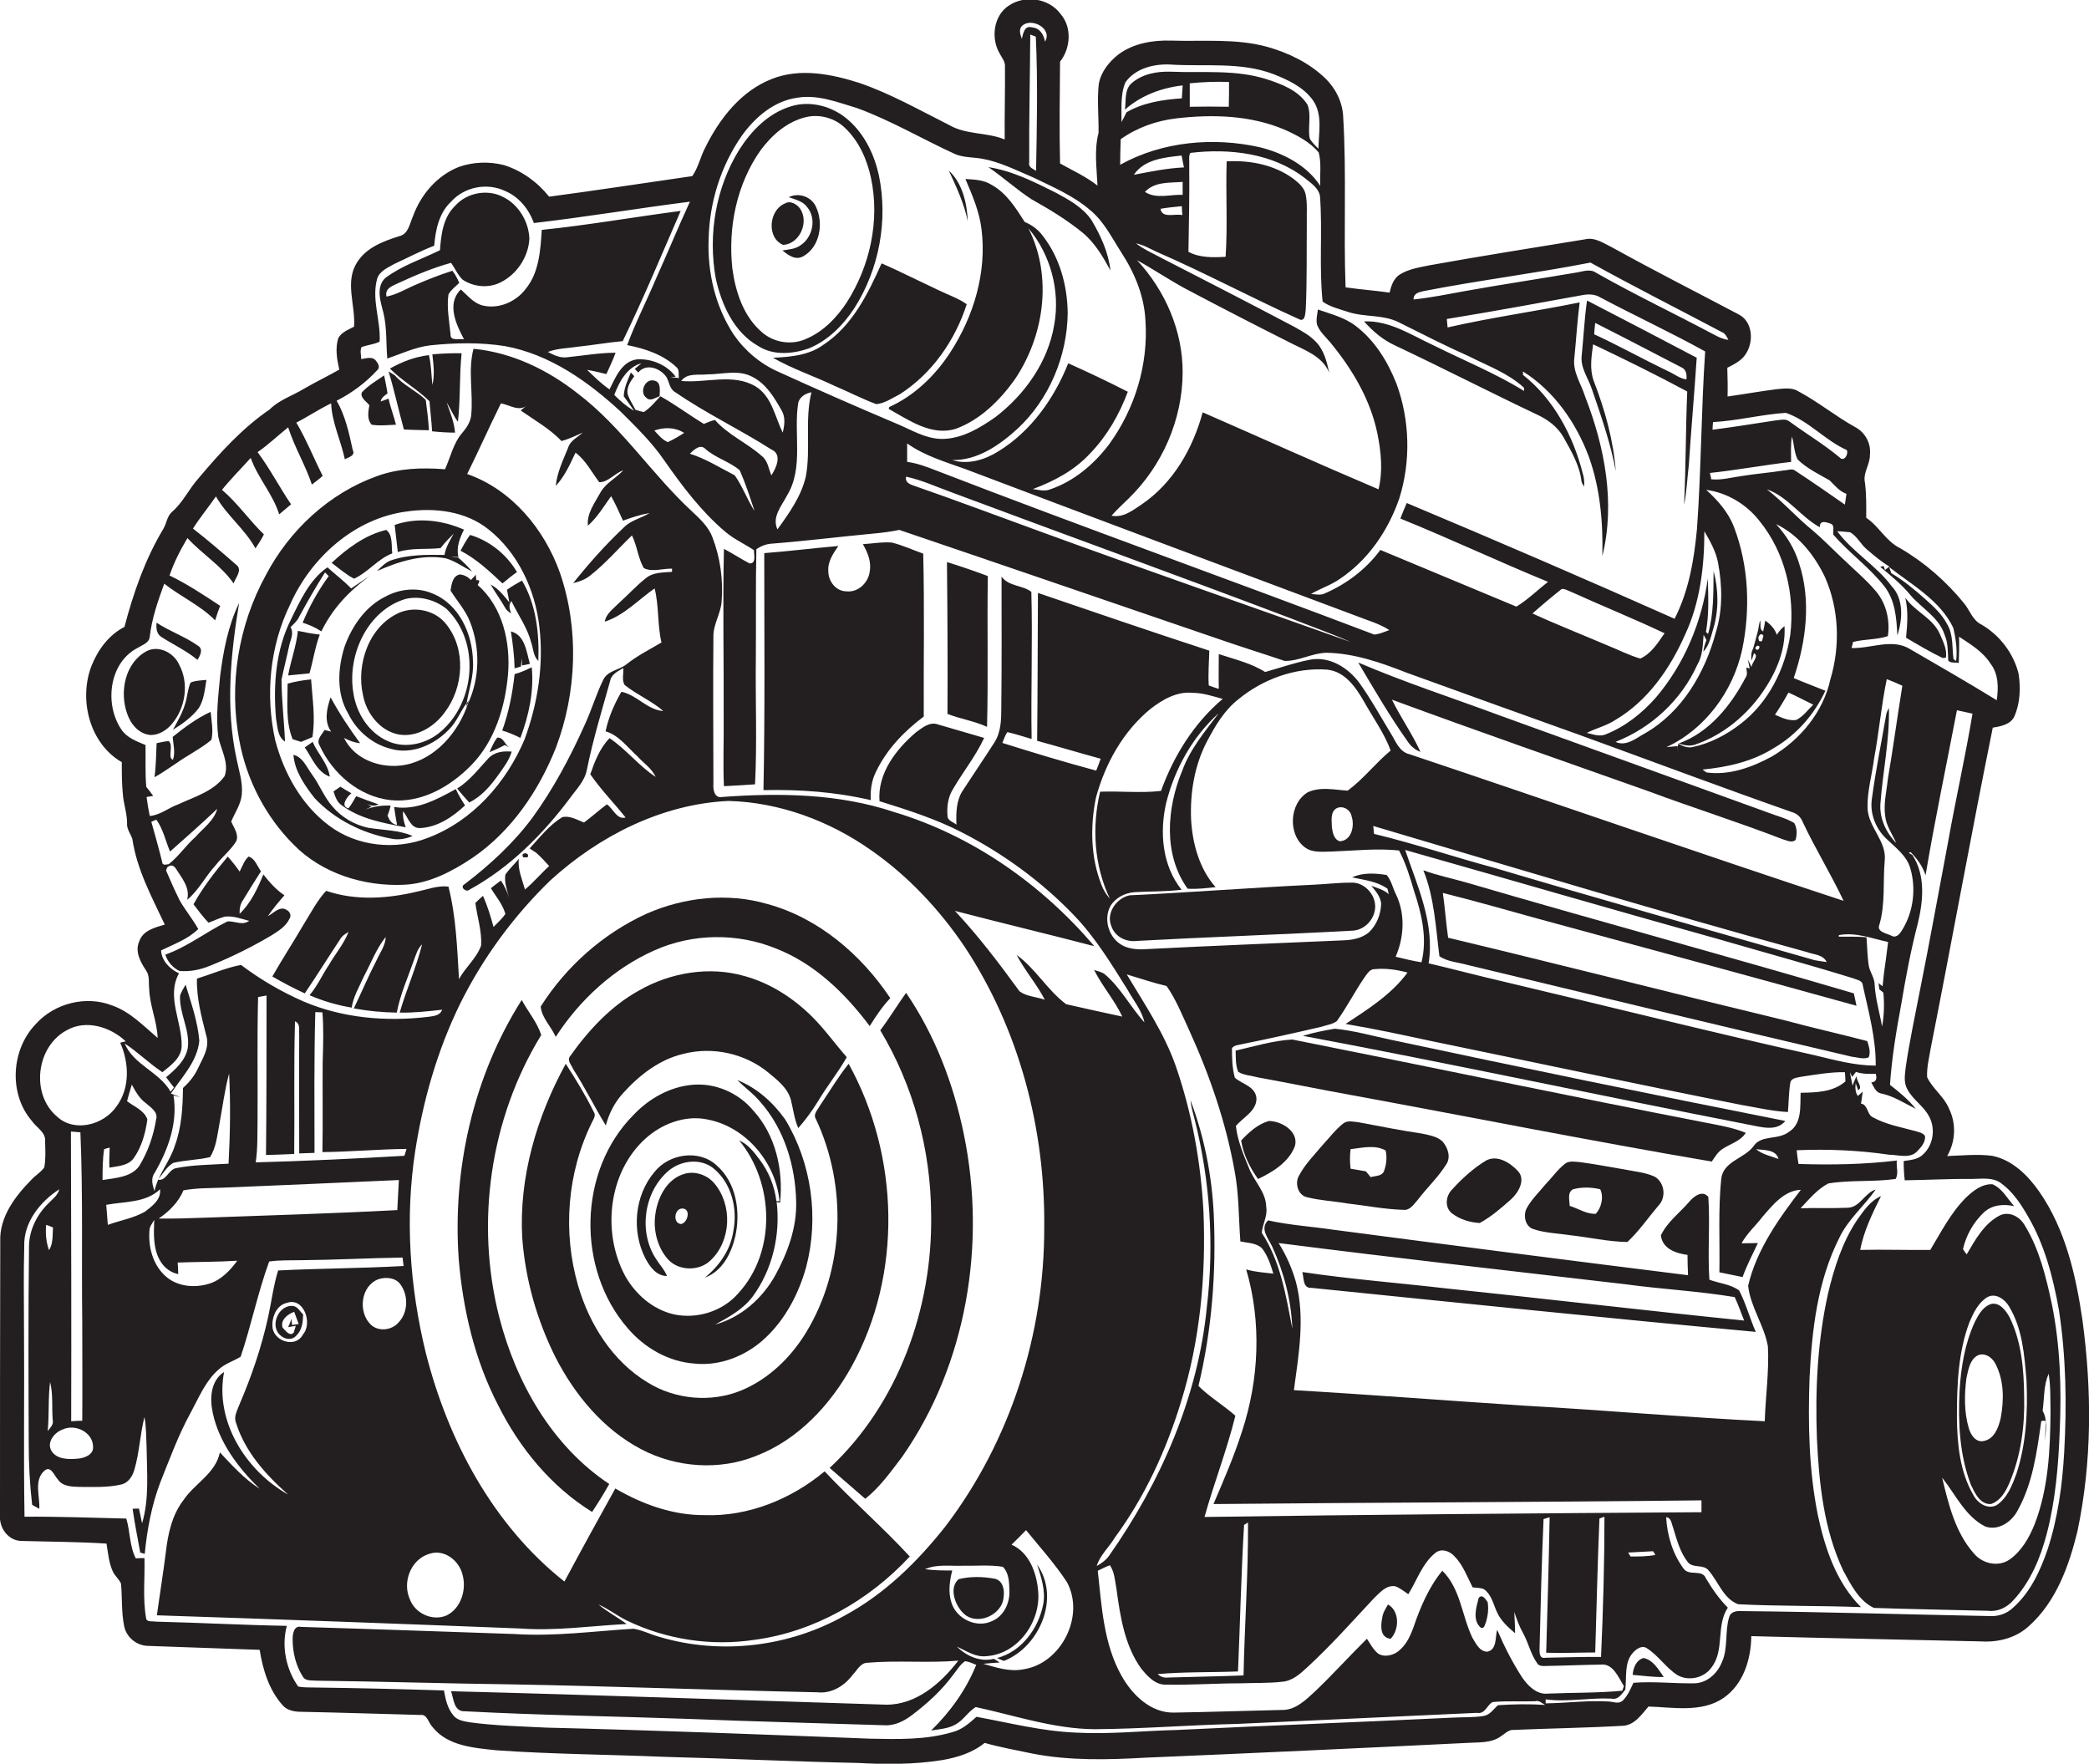 <?xml version="1.0" encoding="utf-8"?>
<!-- Generator: Adobe Illustrator 19.2.0, SVG Export Plug-In . SVG Version: 6.00 Build 0)  -->
<svg version="1.1" id="Layer_1" xmlns="http://www.w3.org/2000/svg" xmlns:xlink="http://www.w3.org/1999/xlink" x="0px" y="0px"
	 viewBox="0 0 792.4 669" enable-background="new 0 0 792.4 669" xml:space="preserve">
<g>
	<path fill="#231F20" d="M789.9,500.6c-2.5-16.9-6.4-34.2-16.3-48.5c-4.3-6.2-10.3-12.2-18-13.7c-5.6-0.7-11.3-0.1-17,0.1
		c3.2-5.5,3.5-12.3,0.7-18c-1.9-4.6-6.2-7.5-8.3-11.9c-0.2-3.8,0.8-7.5,1.4-11.2c8-40.4,15.3-81,23.5-121.4c3.1-0.5,6.8-1.2,8.2-4.3
		c2.2-5,2.4-10.8,1.6-16.1c-1.9-7.8-7.2-14.7-14.1-18.7c-3.4-1.6-4.4-5.5-6.7-8.2c-6.8-8.3-14.9-15.4-24.2-20.8
		c-5.3-2.6-8-8.3-12.8-11.5c0-4.5,0.1-8.9-0.5-13.4c-0.8-3.7,2-6.9,1.9-10.5c0.5-4.3-1.8-8.5-5.6-10.5c-7.4-4.1-14.1-9.6-21.6-13.6
		c-2.4-1.5-5.4-1-8-0.8c-6.3,0.8-12.5,1.9-18.8,2.8c0.1-3.6,0-7.2-0.1-10.9c2.7-1.4,5.7-2.8,7.3-5.7c2.8-4.7,2.2-12-3.1-14.6
		c-15.9-8.4-31.9-16.5-47.6-25.2c-3.3-1.6-6.8-4.2-10.7-3.2c-19.6,3.2-39.2,6.3-58.7,9.8c-3.9,0.8-8,1.4-11.4,3.5
		c-2.4,1.5-3.3,4.3-3.9,6.9c-5.5-0.8-11.1-1.2-16.7-2c-0.8-21.5,0.4-43.1-0.9-64.6c-0.2-5.5-2.8-10.8-6.7-14.6
		c-6.1-5.9-13.9-9.7-22-12c-11.9-3.3-24.4-2-36.6-2.4c-6.9-0.2-14.2,1-19.9,5.2c-3.6,2.8-6.7,6.7-7.5,11.2c-0.7,6.2,0,12.4-0.1,18.6
		c-1.7,6.5-0.7,13.3-0.4,20c-4.3-3.4-9.4-5.7-14.2-8.4c-0.3-12.8-0.1-25.7,0-38.6c4-5.1,4.6-13,0.2-18.1c-4.4-6-13.5-7.3-19.6-3.2
		c-5.9,3.8-6.9,12.5-3.5,18.2c0.8,1.6,2.2,3.1,2,5.1c0.1,9.2-0.2,18.3-0.1,27.5c-6.8-2.8-14.6-1.7-21.1-5.5
		c-11.2-5.6-22-11.8-33.9-15.9c-10.6-3.4-22.5-5.8-33.2-1.6c-11.7,4.5-19.9,15-25.3,25.9c-1.9,3.6-2.7,7.7-5,11
		c-18.1,2.6-36.2,5.4-54.3,7.8c-4.4-5.5-10.4-9.9-17.2-12c-5.6-1.4-11.6-1.2-17,0.7c-8.2,3.2-14.4,10.4-17.4,18.6
		c-1.3,2.8-1.7,6.9-5.3,7.7c-6,1.9-12.5,4.3-16,10c-4.7,7.4-0.5,16.2-1.1,24.3c-2.2,1.2-4.8,2.1-6,4.4c-1.2,3.9-0.5,8,0.4,11.9
		c-4.4,2.5-9,4.7-13.3,7.2c-4.4,2.7-9.4,4.2-13.1,7.9c-10.4,7.1-18.9,16.5-26.9,26c-3.7,4.1-6,9.3-10.2,12.9c-1.9,1.7-2,4.4-3.3,6.5
		c-6.9,11.5-11.3,24.2-14.7,37.1c-5.9,3-10.1,8.7-12.5,14.8c-4.9,12.7-0.8,29.4,11.5,36.5c0,4.1,0,8.1,0.4,12.2
		c0.3,3.7,1.6,7.2,1.6,10.9c-0.2,2.2,1.3,4,2,6c1.7,11.6,7.4,22.1,12.3,32.5c-3.7,1.1-8.3,2.2-9.7,6.4c-1.7,3.9,0.5,7.8,2.6,11
		c1.5,2.1,0.9,4.8,1.2,7.1c0.2,6.3,3,12.2,3.2,18.5c-5.4-4.6-10.4-9.9-17.2-12.3c-9.9-3.9-21.9-0.9-29,7
		c-9.4,9.7-10.4,26.5-1.5,36.8c1.7,2.5,5.4,4.3,5,7.8c0.1,3.2,0.3,6.5-0.3,9.8c-1.3,1.9-3.5,3.1-5,4.8c-6.2,6.3-12.1,14.2-11.7,23.4
		C0,506,0,540.3,0,574.7c-0.4,4.8,3.1,9.7,8.1,9.8c10.8,0.3,21.6,0.3,32.3,1c0.6,3.6,0.9,7.3,2.4,10.6c0.8,1.7,2.4,2.9,3.1,4.6
		c0.5,5.3,0.1,10.8,1.2,16.1c0.8,4.2,4.7,7.4,9,7.5c14.1,0.5,28.3,1,42.4,1.5c1.2,7.5,3.5,15.2,8.7,21c1.7,2,4.5,2.5,7,2.5
		c15.1,0.3,30.1,0.8,45.2,1.2c2.7-0.4,3.1,3,4.6,4.5c5.7,7.3,15.8,8,24.3,8.9c21.3,1.5,42.7,1.6,64.1,2.5c24.3,0.6,48.6,1.8,73,2.3
		c10.7,0.6,21.5,0.6,32.1-1.1c5.7-1,11.5-2.8,16-6.5c6,1.7,12.2,2.8,18.4,4.1c14,2.7,28.4,2.3,42.6,1.5c40.7-1.7,81.3-3.6,122-5.6
		c4.3-0.3,9.1,0.2,12.8-2.5c1.3-0.8,2.5-2.1,4.1-2.4c14.1-0.6,28.2-0.8,42.3-1.6c4.4-0.3,7-4.3,9.6-7.3c9.4,0.3,20.1,2.4,28.4-3.2
		c7.6-5.2,10.5-14.7,10.6-23.5c29.1,0.8,58.1,1.3,87.2,2c6.5,0.4,13.2-1.3,18.1-5.8c10.3-9.2,15.2-22.8,18.4-35.9
		C793.6,554.4,793.5,527.2,789.9,500.6z M740.9,238.1c1,4.1,1.6,8.4,1.1,12.6c-0.3-0.2-0.8-0.5-1-0.7c-0.6-4.5,0-9.4-2.5-13.4
		c-2-3.8-5.3-6.8-8.5-9.6c-3.9-3.5-8.1-6.9-12.6-9.6c-0.2-0.6-0.6-1.7-0.8-2.3C725.3,221.9,735.9,227.7,740.9,238.1z M707.8,208.1
		c2.8,2.4,5.7,4.9,8.9,6.8c-0.6,0.4-1.1,0.9-1.7,1.3l-0.5-1.5l-1.3,0.3c4.1,3.4,8.3,6.8,11.7,11c4.3,4.9,10.8,8.4,12.8,15
		c1.3,3,1.1,6.3,1.3,9.5c0.8,1.2,2.7,0.6,4,1c0.1-3.3,0.2-6.7,0.1-10c4.4,2.9,9.1,5.7,12,10.3c3,3.9,3,9.2,2.3,13.8
		c-10.8-6.6-21.8-13-32.9-19.4c-6.8-4.2-14.9-0.1-22.2-0.4c0.2-0.6,0.5-1.7,0.6-2.3c4.3-1.1,8.9-0.8,13.2-2.2
		c0.9-5.9-0.6-12.4-4.5-17c-3.8-4.5-8.4-8.3-12.6-12.4c-3.8-3.5-7.4-7.3-11.3-10.6c-6.1-4.9-11.3-10.9-17.5-15.7
		c8,2.8,12.8,10.4,20.1,14.4c-0.1-2.8,2.3-2,4-1.4c1.8,0.5,0.9,2.8,1.1,4.2c6,6.9,13.6,12.3,19.3,19.5c4.2,5.3,4.7,12.2,5,18.7
		c2-6,2.5-13.8-2.2-18.7c-5.9-7.9-14.8-12.9-20.6-20.8c1.6,0.1,3.3,0.2,4.9,0.4C704.4,203.4,705.7,206.2,707.8,208.1z M715.1,309.6
		c0.4,3.7,2.7,6.8,4.2,10.2c-3.9-4-6.5-9.5-6-15.2c0.9-12,3.5-24,3.2-36.1c-0.5,1-1,1.9-1.1,3c-1.8,10.4-3.9,20.7-5.3,31.1
		c-1,5.7,1.3,11.7,5.5,15.6c3.4,3.3,7.6,6.3,9,11.1c2.3,7.8,1.2,16.6-3.1,23.5c-0.8,1.3-2.1,3.1-3.9,2.2c-1.8-1-5.9-1.4-4.7-4.3
		c2.3-7.9,1.3-16.1,2-24.1c0.9-7.5-6.2-12.7-6.5-20c-0.2-6.4,1.7-12.6,2.5-19c1.9-10,2.7-20.1,4.8-30c2,0.8,4,1.6,5.9,2.5
		c-1.9,11.8-3.5,23.6-5.5,35.4C715.6,300.3,714.4,304.9,715.1,309.6z M712.9,375.3c0.4,0.3,1.1,0.9,1.5,1.2
		c0.4,4.3,0.3,8.7-0.5,12.9c-0.9-5.3-2.5-10.4-2.8-15.8c0-2.6-1.7-4.7-2.2-7.1c-0.6-3.6-0.6-7.3-0.9-11c-3.5-0.3-7-0.2-10.5-0.2
		l0-0.6c6.5-1.2,12.5,1.3,18.7,2.6c-0.3,2.3-0.6,4.7-0.9,7c-0.5,3.2-0.9,6.5-1.2,9.8c-0.4-0.3-1.2-0.9-1.5-1.2
		C712.6,373.5,712.8,374.7,712.9,375.3z M665.2,434.7c-3.5,4.8-11.5,5.7-12.3,12.4c-1.2,11.8-0.5,23.7-0.7,35.5
		c2.9,0.6,5.9,1.2,8.8,1.8c1.6-4.5,3.8-8.6,5.8-12.9c-2.1,0-4.2,0.1-6.2,0.1c2.1-3.8,5.3-6.6,7.9-10c3.9-4.5,8.2-10,14.6-10.3
		c-8.4,11-16.8,22.7-20,36.4c0.9,8.1,6.1,15,7.5,23c0.5,9.5-0.9,18.9-1.2,28.4c-30.3-1.5-60.6-4.2-90.9-5.9
		c-29.3-1.9-58.5-4.2-87.7-5.9c1.8-13.5,4.3-27.4,0.8-40.9c-1.5-5.3-3.7-10.3-6.6-14.9c43.7,5.6,87.5,10.5,131.3,15.6
		c13.8,1.9,27.9,2.6,41.7,4.9c1.4,2.9,2.4,6,3.6,8.9c-37.7-3.8-75.4-8.3-113.1-12.2c-18.2-2.1-36.4-3.5-54.5-6.2
		c0.6,2.1,0.1,6.3,3.5,6c56.1,5.7,112.3,11.5,168.5,16.7c-2.3-5.2-3.7-10.7-6.3-15.7c-3.2-2.4-7.6-2.7-11.3-4.1
		c-0.7-10.5,0.3-21-0.4-31.4c-2.3-2.8-5.6-0.1-7.3,1.9c-3.6,4.2-8.3,7.6-10.7,12.7c0.6,5.1,5.7,6.8,10.1,7.4c0,2.5,0.1,5.1,0.2,7.7
		c-45-5.6-90-11.4-134.9-17.3c-8.1-1.2-16.4-1.7-24.4-3.5c-3.2,3.1,0,6.7,1.5,9.8c4.5,9.8,7.3,20.5,7.7,31.3
		c-2.4-12.5-4.5-25.6-11.6-36.4c0.3-3.3,2.3-6.4,1.7-9.8c-0.1-5.8-4.7-9.8-6.6-14.9c-2.1-5.1-4.3-10.3-4.9-15.8
		c2.7-3.3,7.8-5.6,7.8-10.4c-0.3-4.6-5.3-5.4-8.2-7.9c-1-3.6-1.1-7.5-1.1-11.2c0.9-1.3,2.8-1.2,4.1-1.6c9.9-2,19.8-4.2,29.7-6.5
		c2-0.7,4.3-0.9,6-2.2c3.8-5.3,6.8-11.2,10.5-16.6c1-1.3,2-3.2,3.9-3.1c4.2-0.4,8.3,0.2,12.4,1.3c-6.1,8.3-15,13.9-23.5,19.5
		c10.8,1.8,21.4,4.1,32.1,6.4c39.3,8.1,78.6,16.5,118,24.3c5.9,1,11.7,2.4,17.7,2.7c0.3-3.7,0.3-7.5,0.9-11.1c0.4-2,2.8-1.9,4.3-2.3
		c5.4-0.8,10.9-1.8,16.4-1.7c0.1,0.9,0.2,2.6,0.2,3.5c-4.7,4.1-11.2,4.2-17,4.3c-0.2,5.1,0.6,11.7-4.4,14.8
		C674.4,432.6,668.2,430.3,665.2,434.7z M674.6,439.6c-2.9-1.1-6.1-1.7-8.5-3.7C669,436.3,673.7,435.9,674.6,439.6z M456.9,575.4
		c3.6-12.9,8.5-25.4,11.7-38.4c-4.5-4-9.8-7.1-14-11.3c5.1-21.3,6.8-43.3,5.8-65.1c-0.7-14.7-3.6-29.4-8.8-43.2c0.2,2.5,1,5,1.6,7.4
		c5.8,23.1,7.4,47.2,4.6,70.8c-3.3,34.2-17.5,66.6-37.1,94.5c-1.2,1.7-2.9,2.9-4.7,3.9c1.3-4.2,4.7-7.1,6.9-10.8
		c11.4-15.5,19.5-33.2,25.1-51.5c7.2-23.2,9.5-47.8,8.5-72.1c-1-18.9-4.4-37.7-10.6-55.5c-4.4-12.4-11.8-23.3-18.5-34.5
		c5,1.5,10,3.2,15.1,4.4c3.6,5.1,5.9,11,8.5,16.6c7.8,17.1,14,35,17.3,53.5c1.7,8.8,1.5,17.8,2.2,26.8c2.8,0.6,6,0.5,8.2,2.6
		c2.2,2.8,3.3,6.3,4.3,9.6c-3.4-0.4-6.9-0.6-10.3-1.6c5.9,20,4.9,41.8-1.6,61.5c-3,9.4-6.9,18.4-10.8,27.5
		c61.7-0.6,123.4-0.7,185.1-1.4c0,1.5,0,3,0,4.5C582.4,574,519.6,574.5,456.9,575.4z M627.9,589.8c-3.1,0.6-6.2,0.6-9.4,0.6
		c-0.2-0.4-0.7-1.1-0.9-1.5c3.1-0.2,6.3-0.3,9.4-0.5C627.3,588.7,627.7,589.4,627.9,589.8z M442.4,639c9.3,0.2,18.6-0.5,27.9-0.5
		c5.4-0.2,10.8,0,16.1-0.6c3.8-0.3,6.8-3,9.5-5.5c8.9-8.2,16.9-17.2,25.1-26c2.3-2.2,4.8-5.3,8.3-4.7c1.8,0.7,3.3,1.9,4.9,3
		c3.3-5.3,5.3-11.7,10.3-15.7c2.3-1.8,5.3-0.7,7.1,1.2c3.3,3.3,4.9,7.8,7,11.9c1.4,0.2,2.9,0.1,4.3,0.7c2.8,2,3.5,5.5,4.8,8.4
		c1.4,3.4,4.3,6,7,8.3c0-2.7-0.2-5.4-0.3-8.1c0.9,2.9,2,5.7,3.5,8.4c1.9,3.5,2.7,7.5,5,10.8c0.8,1.7,2.7,1.3,4.2,1.3
		c6.7-0.1,13.3-0.4,20-0.5c4.8-0.6,6.8,4.9,8.9,8.2c-0.2,0.4-0.5,1.3-0.6,1.7c-9.3,0.9-18.8,0.7-28.2,1.1c-4.2,0.5-7.6-2.9-9.8-6.1
		c-3.7-5.7-6.8-11.8-9.5-18.1c-0.8,2.8,0,7.5-3.7,8.3c-3,0-4.4-3.2-5.7-5.3c-4-8.3-4.5-18.7-11.4-25.4c-5.2,6.3-8.4,14-11,21.6
		c-1.3,3.6-3.1,7.3-6.5,9.5c-2.1,1.2-5,1.7-7,0.2c-1.8-1.5-2.8-3.6-4.1-5.5c-6.6,6.5-12.8,13.4-19.5,19.8c-3.6,3.3-7.5,7.3-12.7,7.2
		c-13.7,0.3-27.4,0.8-41,1c-8.8,0.2-15.9-6.8-19.9-14c-6.8-12.1-7.5-26.3-9-39.8c1.5-0.7,3-1.5,4.6-2.1c1.8,2.6,1.9,5.9,2.5,9
		c1.4,10.4,3.1,21.4,9.3,30.1C435.3,635.9,438.3,639.2,442.4,639z M439.1,635c10.1-0.9,20.3-0.6,30.5-1c0.8-18.5,1.2-37.1,2.3-55.6
		l1.5-0.9c0.1,19.3-1.3,38.7-1.7,58c-9.5,0.4-19,0.5-28.5,0.8C441.7,636.5,440.3,636.1,439.1,635z M605.1,626.8
		c0.5-16.9,0.9-33.9,1.6-50.8c0.5-0.2,1.4-0.5,1.9-0.7c0,17.7-0.5,35.5-1.3,53.2c-7.1-0.1-14.1,0.2-21.1,0.3
		c-2.6,0.5-2.2-2.5-2.2-4.2c0.4-16.1,0.8-32.3,1.5-48.4c0.6-0.2,1.7-0.5,2.3-0.7c-0.3,17.2-0.8,34.3-1.3,51.4
		C592.7,627.1,598.9,626.8,605.1,626.8z M421,340.9c-1.4-1.6-2.5-3.4-3.2-5.3c-4.1-10.4-4.3-22.1-2.1-33
		c3.5-12.9,10.3-25.2,20.7-33.7c4.5-3.5,10-6.7,15.9-6.1c4,0,7.8,1.3,11.5,2.3c-10.9,9.2-18.6,21.6-23.4,34.9
		c-7.7,0.9-15.4,0-23.1,0.3C414.1,313.7,415,328.3,421,340.9z M421.2,343.7c1.9-3.2,5.5-5,9.2-5.3c5.9-0.3,11.9-0.2,17.8-0.9
		c-7.3-9.1-8.4-21.6-5.9-32.7c3.2-13,10-25.3,20-34.3c-5.1,6.8-10.8,13.5-13.8,21.7c-5.9,14.1-7.4,31.9,2,44.9
		c3.5,0.2,7.1-0.2,10.6-0.6c-6.2-7-8.8-16.6-9.3-25.8c-0.4-10.1,1.3-20.4,6-29.4c3.1-5.9,6.6-11.9,12-16.1
		c9.3-7.6,21.5-12.1,33.6-11.2c6.9,0.7,11,6.9,14.1,12.3c3.4,6.1,7.6,11.8,10,18.4c-5.7,4.7-10.3,10.8-16.3,15.2
		c-5-0.3-10.3-1.6-15.1,0.6c-7.1,4.2-7.7,16.2-1,21c2.9,2.1,6.7,1.5,10,1.5c8.5-0.3,17.1-1.3,25.6-0.4c2.5,4.8,4.1,9.9,5.6,15.1
		c2.9,8.7,5.2,18.1,2.9,27.3c-3.3-0.5-6.5-1.3-9.8-2.1c3.2-7.4,3.7-16.1,0.2-23.5c-1.3-2.5-1.8-5.4-3.6-7.5c-4.3-0.7-9.1-1-13.1,0.9
		c4.6,1,9.5,1.5,13.4,4.3c0.2,0.7,0.3,1.4,0.5,2.1c-1.8-1.7-4.3-2.3-6.6-3.2c1.6,2,3.4,4,3.7,6.7c-0.1,4.1-1.7,8.2-4.7,11
		c-2.8,2.3-6.5,2.9-10,3c-25.4,1.1-50.8,2.1-76.1,3.4c-2.9,0-5.9-0.4-8.3-2.1C420.4,355,418.6,348.5,421.2,343.7z M685.3,361.1
		c2.6,1,6.2,0.9,7.6,3.8c-1.6-0.2-3.1-0.4-4.6-0.7c-40.5-11.6-81-23-121.4-35c-15.3-4.1-30.3-9.2-45.7-12.9c-0.1-0.8-0.2-2.3-0.3-3
		C575.6,329.5,630.3,346,685.3,361.1z M508.2,319.1c-2.3-0.7-2.7-3.4-3-5.4c0-2.3-0.6-5.1,1.3-6.8c2.4-1.8,5.8,0.1,6.2,2.8
		C513.9,313.2,512.7,318.9,508.2,319.1z M688.5,400.3c-39.6-8.8-78.9-18.7-118.3-28c-9.5-2.2-18.9-4.7-28.3-6.9
		c2.4-15-4.2-29.2-8.9-43c39.5,11.2,78.9,22.7,118.4,33.7c17.2,5,34.5,9.7,51.6,15c1.3,0.6,3.5,0.7,3.6,2.7c2.2,10,5,20.1,4.9,30.4
		C703.6,404.2,696,402.1,688.5,400.3z M632.1,283.4c14.7-6.8,25.2-21.1,28.7-36.8c3.2-15.3,2.6-31.8-3-46.5
		c-2.1-5.7-6.2-10.3-10.6-14.3c8,1.1,15.3,5.5,20.2,11.8c9.7,11.9,13.5,28,11.7,43.1c-1.9,13-8.3,25.8-18.9,33.9
		c-5.3,4.1-11.4,7.3-17.9,8.7c-2,0.6-4-0.3-5.7-1.2l-0.5,3.2c0.1-0.6,0.2-1.7,0.3-2.3C635.4,283.1,633.2,283.3,632.1,283.4z
		 M649.9,238.4c2.1-7,2-14.7,0.1-21.8c-0.1,8,0.1,16.2-2.1,23.9c-0.2-0.2-0.6-0.6-0.8-0.8c1.2-6.7,0.9-13.5,0.7-20.3
		c-2.2,16.5-8.9,32.5-19.7,45.2c-5.2,5.9-11.6,11-18.9,13.9c-2.4,1.1-4.9,0-7.3-0.5c3.5-1.8,7.5-2.7,10.8-4.9
		c12.3-7.2,20.8-19.5,26.5-32.4c5.7-12.2,7.3-25.9,7.3-39.2c2.2,3.8,4.4,7.7,5.2,12c1.6,8.6,1.8,17.7-0.8,26.2
		c-4.1,15.4-12.8,30.4-27,38.5c-3.3,1.8-7.1,5.1-11.1,3.2c13.6-5.3,25-15.9,31-29.2c2.1-3.5,2.1-7.5,2.4-11.4c0.4,0.7,0.7,1.3,1.1,2
		c-0.6,1.4-1,2.9-1.2,4.4C648.4,244.8,649,241.4,649.9,238.4z M581.3,232.7c3.6-3.2,7.3-6.3,11.1-9.3c1.4-0.1,2.6,0.8,3.8,1.2
		c11.7,5.3,23.6,10.1,35.2,15.6c-2.5,3.6-5,7.7-9.2,9.6c-4.2-1.2-8-3.2-12-4.8C600.6,240.9,590.9,237.1,581.3,232.7z M679.7,165.6
		c0.9,2.8,0.8,6,2.2,8.7c3.5,3.4,7.9,5.5,12.1,7.9c2,1.9,3.7,4.2,6.4,5.1c-0.2,1.4-0.4,2.7-0.6,4.1c-6.3-4.4-12.5-8.7-18.9-12.9
		c-1.2-0.9-2.7-0.1-4-0.1c-5.5,0.9-11,1.3-16.5,2.2c-3.7,0.5-7.5,1.6-11.3,1.2c-0.1-0.6-0.3-1.8-0.5-2.4c10.3-1.1,20.5-3,30.8-4.2
		C679.4,172,679.2,168.7,679.7,165.6z M687.8,267.3c-2.1,2-3.8,4.5-6.5,5.8c-2.9,0.4-5.5-0.9-8-2c1.8-2.7,3.5-5.5,5.1-8.4
		C681.6,264.1,684.7,265.8,687.8,267.3z M672.6,283.9c8.7-5,15.6-12.8,19.8-21.9c-4-1.6-8-3.1-12-4.8c4.7-13.9,6.7-29.4,2-43.6
		c-1.7-5.6-4.8-10.5-8.7-14.8c8.4,4,14.5,11.7,18.5,20c5.4,12.1,5.9,26.2,2.1,38.9c-2.7,12.3-11.3,22.8-22.1,29.2
		c-7.5,4.1-16.2,7.3-24.9,6.1c-0.4-0.3-1.1-0.8-1.5-1.1C655.2,291,664.6,288.9,672.6,283.9z M677.4,156.6
		c8.6,2.9,14.8,10.4,23.1,14.1c0.8,1.5-1,4.7-2.7,2.8c-6-5-12.7-9-19-13.6c-1.6-1.3-3.7-0.5-5.5-0.4c-7.9,1.2-15.8,2.5-23.7,3.5
		c0-1,0.1-2,0.2-2.9C659.1,159.6,668.1,157.2,677.4,156.6z M540.1,110.4c21-4.1,42.2-6.7,63.2-10.8c16.4,9.1,33.1,17.5,49.7,26.3
		c1.4,0.5,2,1.8,2.6,3c-2-0.2-3.8-1.1-5.5-2c-14.8-7.9-30-15.1-44.6-23.4c-2.2-1.6-4.8-0.6-7.1-0.2c-14,2.4-28.1,4.5-42.1,7
		c-6.7,1.2-13.4,2.6-20.1,3.3C536.1,111.2,538.4,110.8,540.1,110.4z M501.7,114.4c2.8,2,6.3,2.8,9.6,3.9c6.3,2.1,13.3,0.9,19.4,4
		c8.8,4.4,17.6,8.9,26.6,12.9c7.1,3.6,14.9,6.4,20.8,11.9c0,0.3,0,0.9,0,1.2c-10.8-6.7-22.7-11.5-34.1-17.2
		c-8.5-3.9-16.8-9.6-26.6-9.2c3.3,3.7,7.1,7,11.7,9.1c18,8.5,35.7,17.6,53.6,26.1c4.2,1.9,8.1,4.7,10.4,8.8
		c2.9,5.2,6.1,10.6,6.8,16.7c0.2,0.7,0.5,1.3,1,1.9c0.1-1.6,0-3.3-0.5-4.8c-3.6-14.3-11-28.3-22.7-37.5c0-0.3,0-0.9,0-1.3
		c11.8,7.4,20.2,19.5,25,32.4c4.3,12,5.4,24.9,5.1,37.6c5-20.1,0.9-41.4-6.5-60.4c-1.5-4.9-4.9-9.5-4.1-14.9c0.7-7,1.1-14,2-20.9
		c-16.7,3.4-33.5,5.7-50.1,9.5c-0.1-0.8-0.2-2.4-0.3-3.2c17.1-2.8,34.1-5.9,51.1-9c2.4-0.5,5-0.5,7.1,0.8
		c13.2,7,26.8,13.3,39.8,20.5c-1.5,22.4-1.5,44.9-3.1,67.3c-1.1,11.7-3.1,23.6-8.5,34.1c-33.7-15-67.5-29.6-101.6-43.9
		c-0.8,2-1.7,3.9-2.4,5.9c18.8,7.6,37.2,16.3,56,24c-4,3.1-7.7,6.8-12,9.4c-17.2-7.1-34.4-14.4-51.6-21.5
		c-5.4,7.3-12.8,12.9-21.1,16.5c-1.6,0.8-3.5,0.3-5.2,0.2c3.5-2.1,7.5-3.3,10.9-5.7c10.8-7.2,18.4-18.4,22.6-30.6
		c4.4-14.1,4-29.6-1.1-43.5c-3.3-8.3-8.2-16.4-15.5-21.9c-4.2-3.2-9.4-4.5-14.3-6.2c-0.2,1.9-0.8,3.8-0.3,5.8c1,2.7,3.3,4.6,5.1,6.8
		c8.3,10.1,15.2,21.7,17.8,34.6c1.4,6.9,2.1,14.1,0.4,21c-22.4-9.5-44.5-19.5-66.7-29.2c-3.7,13.7-11.2,26.8-23.1,34.9
		c-3.5,2.3-7,5.2-11.5,4.3c2-2.2,4.2-4.3,6.4-6.4c12.8-12.4,20.5-29.9,20.6-47.8c0.1-15.8-6.6-31.2-17.3-42.7
		c6,3.3,11.8,7.2,17.8,10.5c13.2,7,26.4,13.8,39.7,20.5c5.7,3,12.8,5.2,15.4,11.7c-0.9-4.2-2-8.7-5.2-11.9c-2.2-2.3-5-3.8-7.8-5.4
		c-17-9-34.2-17.8-51.3-26.6c-3-1.6-6.2-3-9-5.2c2.9,0.6,5.4,2.1,8,3.3c18.2,7.9,35.7,17.3,53.7,25.4c2.5,1.4,2.5-2.1,2.7-3.7
		c0.5-11,0.3-22,0.4-33c-0.1-3.6,0.3-7.3-0.5-10.8c-0.6-2.5-2.7-4.2-4.6-5.7c-7.2-5.3-16.5-7.1-25.3-6.6
		c-0.4,12.1,0.4,24.2-0.4,36.2c-4.7,0.3-10,0.4-14.1-1.9c0.2-11,0.4-22,0.3-33c0.1-1.5-0.3-3.2,0.4-4.5c14.9-1.8,31.3,0.1,43.5,9.6
		c2.2,1.8,5.2,3.7,5.7,6.8C501.7,87.8,500.3,101.2,501.7,114.4z M355.2,178.5c-3.6-1.4-7.2-2.8-11.1-3.3c0-2.3,0-4.7,0-7
		c6.6,4.7,14.5,7,22,9.7c49.4,18.7,98.8,37.2,148.3,55.7c4.2,1.7,8.8,2.9,12.6,5.4c-1.9,0.7-3.7,1.5-5.7,1.7
		C466,219.7,410.3,199.8,355.2,178.5z M512.3,243.5c-39.1-13.9-78.3-27.5-117.2-41.7c-16.2-5.9-32.4-12-48.8-17.7
		c-1.4-0.5-3.1-1.3-2.6-3.3c6,1.3,11.6,3.9,17.4,6c42.8,16,85.7,31.5,128.4,47.7C497.1,237.5,504.8,240.2,512.3,243.5z M434.3,72.8
		c3.7-4,9.4-3.4,14.3-3.8c0,1.6,0,3.3,0,4.9C443.9,73.7,438.6,75.6,434.3,72.8z M448.5,81.6c-2.7-0.7-7.7,1.4-8.3-2.4
		c2.7-0.5,5.4-0.7,8.1-1C448.3,79.3,448.4,80.5,448.5,81.6z M430.1,66.3c3.9-5.9,11.7-6.6,18.1-7.3c0.3,1.5,0.6,3,0.9,4.5
		C442.6,63.8,436.4,65.1,430.1,66.3z M426.9,31.2c3.9-5.4,11.1-7.1,17.4-6.7c12.9,0.8,26.3-1.1,38.7,3.6c5.6,2.2,11.4,4.9,15,9.9
		c3.8,5.4,2.2,12.3,2.1,18.4c-1.2-1.2-2.5-2.4-3.3-3.9c-0.8-4.2,0.7-8.6-0.8-12.7c-3.4-5.5-9.8-7.9-15.7-9.8
		c-11.7-3.7-24.1-2.3-36.1-2.8c-5.2-0.2-10.8,0.8-14.9,4.3c-2.9,2.5-2.1,6.7-2.6,10.1c6.1-5.4,13.9-8.3,21.9-9.2
		c-0.1,1.6-0.2,3.3-0.3,4.9c-7.2,0.5-14.7,1.6-21,5.3c-0.6,1.2-1.2,2.5-1.9,3.7C425.5,41.4,424.9,36,426.9,31.2z M466.1,40.5
		c-5-0.1-9.9-0.1-14.8,0c0-3,0-5.9,0-8.9c4.9-0.5,9.9-0.7,14.9-0.5C466.2,34.2,466.2,37.4,466.1,40.5z M425.1,52.8
		c6.2-4.4,13.5-7,21.1-7.9c13.8-1.6,28.2-1.2,41.1,4.3c4.7,2.1,9.5,4.6,12.9,8.6c1.1,4.1,0.4,8.5,0.6,12.7
		c-5.1-7.8-13.8-12.3-22.7-14.6c-17.7-4-37.2-2.3-53.2,6.6C424.9,59.2,425,56,425.1,52.8z M387.6,9.9c3.5-3.5,11.8,0.9,8.8,5.9
		c-0.5-2.7-2-5.2-4.9-5.4c-2.9-0.9-3.4,2.3-3.9,4.3C387.1,13.2,386.3,11.3,387.6,9.9z M390.8,13.1c0.7,0.3,1.4,0.5,2.1,0.8
		c0.8,17,0.4,34,0.1,50.9c-1.1-0.8-3-1.3-2.6-3.1C390.3,45.5,390.7,29.3,390.8,13.1z M268.8,90.7c0.3-13.9,4.6-27.7,12.5-39.1
		c5-7,12.1-13.2,20.9-14.5c7.9-1.4,15.5,1.7,22.9,3.9c12.9,4.7,24.8,11.8,37.3,17.5c3.2,1.3,6.7,1.1,10.1,1.7
		c6.8,1.2,13,4.4,19.4,7.1c7.4,3.6,15.2,6.9,21.5,12.3c5.3,4.3,8.3,10.5,11.9,16.1c5.1,7.8,8.8,16.7,9.2,26.1
		c1.1,16.5-4,33.2-13.7,46.6c-5.7,7.6-13.3,14.1-22.4,17.2c-2.1,0.9-4.5,0.2-6.6-0.1c8.1-3,15.8-7.1,21.7-13.5
		c6.4-6.6,11.1-14.8,14.3-23.4c-7.4-3.8-15-7.4-22.6-10.8c-5.3,13.3-14.1,25.8-26.5,33.4c-5.1,3.2-11.5,5.2-17.5,3.3
		c9.6,0.2,18-5.7,24.8-11.9c12-11.2,18.8-27.5,19-43.8c-0.1-10.4-3-21.1-9.5-29.4c-1.7-2.3-4.1-4.1-6.8-5.2
		c-3.4-5.3-6.9-11-12.6-14.1c-3-1.9-6.6-2-9.9-2.2c2.6,6.1,5.3,12.3,6.1,19c2.1,16.4-3,33.3-12,47c-5.7,8.7-13.5,16.2-23,20.5
		l-0.2,0.7c7.7,4.3,16.4,10.5,25.6,7.5c9.1-3.4,16.3-10.5,21.9-18.2c11.5-16.6,14.8-39.5,5.5-57.8c8.4,9.9,12.1,23.7,9.8,36.5
		c-2.3,14.1-11.1,26.5-22.3,35.1c-6,4.2-12.8,8.3-20.4,8.3c-6.4-0.1-11.9-3.7-17.6-6c-14.9-6.3-29.7-12.8-44.4-19.5
		c-6.8-3-12.7-8-16.9-14.1C271.3,116.2,268.3,103.3,268.8,90.7z M305.7,180.6c-1.7,7.5-6.3,14-10.8,20.2c-2.2-4.7,1.6-8.9,3.6-12.8
		c6.5-10.6,2.4-23.6,4.3-35.3c0.7-2.3,2.8-3.5,5-3.9C305.2,159.2,307.6,170.1,305.7,180.6z M271.2,159.3c-1.4,0.3-2.8,0.9-4.2,1.5
		c-5.6-3.4-10.8-7.3-16.5-10.5c-2,2.1-3.8,4.4-6.3,6c-1.1-0.2-2.1-0.5-3.2-0.9c-0.9-1.9-2.1-3.6-2.8-5.5c-0.8-2.7,0.9-5.2,2.4-7.2
		c-0.4-0.5-0.8-0.9-1.3-1.4c-1.2,2.9-2.6,5.8-2.7,9c1.3,1.8,2.6,3.6,3.9,5.5c-2.8-1.6-5.2-3.7-7.5-6c1.9-5,4.8-10.5,10.3-12
		c-0.6,0.5-1.9,1.6-2.5,2.1c0.4,0.5,0.8,0.9,1.3,1.4c3-3.7,8.6-1.6,10.8,1.9c1,2,1.2,4.5,3.3,5.6c11.6,8,24.5,14.1,36.4,21.7
		c4.2,1.8,1.9,6.9,0,9.8c-1.1-2.5-1.3-5.5-3.6-7.3C283.4,168,276.2,165,271.2,159.3z M286.2,193.8c-2.8-4.3-4.5-9.3-7.5-13.5
		c-5.6-2.9-11-6.3-17-8.2c1.5-1.5,4-3.9,6-1.7c3.9,3.4,9.1,4.7,12.9,8C282.8,183.4,284.5,188.6,286.2,193.8z M259.5,164.2
		c-2,1.3-4,2.5-6.2,3.5c-2.1-0.9-3.6-2.8-5.1-4.4C252,162,256,162,259.5,164.2z M268.4,142c5.6,0,11.6-1.9,16.9,0.9
		c5.3,2.6,8.4,7.9,11.2,12.8c1.5,2.6,1.1,5.6,0.4,8.4c-3-6.1-4.1-13.8-10.4-17.6c-8.6-5-18.8-1.1-28.1-2
		C260.7,141.3,265,142.4,268.4,142z M62.4,328l-0.7-0.3c-1.3-5.3-2.8-10.7-4.3-16c0.5-0.2,1.4-0.6,1.9-0.8c2.6,3.6,3.5,8.1,5.2,12.1
		c6-5.3,12.1-10.7,17.9-16.2c-1.2,4.5-5.3,7.3-8.3,10.7c-3.6,3.2-6.3,7.3-10.1,10.3C63.7,327.9,62.8,327.9,62.4,328z M67.9,369.2
		c-3.4-1.6-6.6-4.7-6.8-8.7c4.9-2.4,10.1-4.2,14.1-8.1c-2.1-3.8-4.9-7.1-7-10.8c-1.9-3.8-3.6-7.6-5.2-11.4c0.1-0.3,0.3-1,0.5-1.3
		c1.2-0.9,2.2-0.8,3.1,0.4c2.3,3.7,5.6,7.3,4.4,12c4.4-3.6,6.9-8.9,10.8-13.1c2.5-3.2,5.7-5.7,7.8-9.1c1.1-2.6-0.9-5.1-1.9-7.5
		c1.4-3.3,3.6-6.4,4-10.1c0.5-4.7-1.1-9.2-2-13.8c-4.2-19.5-2.2-39.6,1-59c-4.2,8.7-6,18.3-7.2,27.7c-0.7,7.7-1.7,15.4-0.7,23.1
		c1,4.9,4.2,9.9,2.4,14.9c-4.2,5.8-11.4,7.8-17.6,10.7c-3.7,1.3-6.8,4.1-10.8,4.4c-0.5-2.4-0.9-4.8-1.2-7.2c0.6-0.1,1.8-0.3,2.5-0.4
		c-0.8-1.2-1.7-2.3-2.6-3.4c-0.5-5.3-0.2-10.6-0.3-15.9c-3.3-1.4-7-2.7-9.1-5.8c-6.6-9.6-4.8-25.5,6.2-31.1c1.7-1.1,4.3-1.8,4.5-4.2
		c0.8-6.9,3.1-13.6,5.5-20.1c6.2,4.9,13.7,8.2,19.3,13.9c0.6-1.9,1.2-3.7,1.9-5.5c-6.2-4.1-12.5-8.3-19.2-11.5
		c1.7-5,4.1-9.7,6.8-14.2c5.5,6,12.8,10.4,17.5,17.2c0.7-2.1,3.5-5.1,1.1-7c-5.4-4.7-10.8-9.4-16.5-13.8c2.7-4.3,5.9-8.1,8.7-12.2
		c4.1,7.2,11,12.4,15,19.7c1.1-1.7,2.3-3.4,3.2-5.3c-5.6-5.4-10-11.9-15.9-16.9c3.4-4.2,7.3-8.1,10.9-12.1
		c2.7,7.6,8.4,13.7,10.8,21.4c1.5-1.3,3-2.5,4.5-3.8c-4.4-6.5-8-13.5-12.7-19.8c4.1-2.8,7.7-6.3,11.6-9.4c2.4,7.5,6.5,14.2,9,21.7
		c1.4-1.1,2.8-2.1,4.1-3.3c-3.4-6.7-6.2-13.8-10-20.2c4.5-2.3,8.6-5.1,13.2-7.3c0.3,7.3,3.7,14.1,5.2,21.2c1.4-0.8,4.1-1.3,3-3.5
		c-1.4-6.4-2.8-13-6.1-18.7c5.7-2.9,11-6.8,15.4-11.6c1.3-1.1,0.2-2.8-0.7-3.8c-1.4-1.5-3.6-0.6-5.4-0.4c0-1.5-0.5-3.1,0.1-4.5
		c2.2-0.9,4.7-1,6.9-2.1c0.5-8-3.2-16-0.9-24c1-2.9,4.1-4.1,6.5-5.5c5-2.3,9.9-4.9,15.1-6.9c0.5-6,1.8-12.4,6.4-16.7
		c5-5.6,13.6-7.3,20.4-4.1c5.3,2.2,9.1,6.9,11,12.2c19.8-2.3,39.5-5.6,59.2-8.1c-4.4,9.5-8.4,19.3-12.7,28.8
		c-3.6,8.6-7.9,16.9-11.1,25.6c6.7,1.3,13.7,3.6,18.7,8.4c1.2,1,0.7,2.7,0.9,4.1c-0.8-0.1-2.4-0.3-3.2-0.4c0.5,0,1.5-0.1,2-0.1
		c-3.3-4.5-9.1-6.9-14.6-6.6c-5.8,0.7-8.2,6.8-10.5,11.4c-3.1-2.1-5.8-4.8-8.5-7.4c2.5,0.4,4.9,1,7.3,1.6c1.3-2.7,2.5-5.4,3.5-8.1
		c-6.2,0-12.2,1.1-18.3,1.7c-2.7,0.4-5.1-0.8-7.4-2c3.6-1.4,7.6-1.4,11.5-2c5.7-0.6,11.3-1.6,16.9-2.1c7.9-16.2,14.8-32.9,22-49.4
		c-17.6,2.3-35.1,5.4-52.7,7.2c-0.5,7.7-1,16.2-6.1,22.4c-3.7,4.9-10.2,7.7-16.2,6.3c-3.5-0.8-5.8-3.8-8.4-6.1
		c-5.5,5.4-1.8,13.2,1.2,18.9c-1.7-0.4-5.3,0.9-5.1-1.9c-0.5-5-1.5-10.1-0.8-15.1c1-1.8,2.7-3,4.1-4.4c-0.7-1.6-1.5-3.2-2.6-4.6
		c-5,1.6-9.8,3.5-14.6,5.6c-3.4,1.5-6.7,3.5-10.4,4.2c-0.8-3.4,2.8-4.2,5.1-5.4c6.3-2.9,12.8-5.6,19.4-7.4c1.5,2.1,2.5,4.6,4.4,6.4
		c4.2,2.8,9.9,3.3,14.4,1c6.2-3.1,10.5-9.6,10.9-16.5c-0.2-6.4-4-12.9-9.8-15.8c-5.9-3.2-13.8-1.8-18.3,3.2
		c-4.6,4.4-5.4,10.9-5.8,16.9c-6.9,3.4-14.4,5.8-20.7,10.5c-3.7,3.4-1.9,8.9-0.8,13.1c1.4,5.7,1,11.7,1.5,17.5
		c5.3-1.8,10.5-4.3,16.2-5c9.5-1,19.1-1.2,28.5,0.3c16.9,3.1,31.5,13.4,43.9,24.9c5.8,5.8,11.8,11.6,16.5,18.5
		c6.8,9.7,14,19.3,23.1,27c3.3,2.8,7.3,4.6,10.9,7c-0.1,1.7,1,5.1-1.7,5c-3.3-1.7-6.4-3.8-9.7-5.5c-0.5,21.4,0,42.9-0.1,64.3
		c0.1,8.6-0.3,17.2,0.1,25.7c3.9-0.2,7.9-0.4,11.8-0.7c0.8-16,0.1-32,0.3-48c0.1-13.7-0.1-27.5,0.2-41.2c1.8-1.2,3.8-2,6-2.1
		c12.8-1,25.5-2.6,38.3-3.8c3.3-0.3,6.6-0.7,9.9-1.4c40.1,13.6,80.2,27.4,120.3,41.1c8.6,3,17.3,5.7,25.9,8.6
		c5.4,0.1,10.4-3,15.9-3.1c10.5,0.2,20.5,3.7,30.2,7.5c22,8,44.1,15.9,66.1,23.8c26.7,9.7,53.3,19.7,80.1,29.1
		c1.9,0.5,3.5,1.9,4.2,3.8c4.8,10.2,10.7,19.7,15.5,29.9c-55-18.1-109.7-37.2-164.6-55.6c-4-0.9-5.3-5-7.2-8
		c-3.9-6.4-7.5-13-11.9-19.1c-4.2-5.7-11.2-10.1-18.5-8.8c-5.9,1.1-11.5,3.1-17.2,4.7c-5.4-3.4-11.6-4.8-17.6-6.8
		c0,4.4-0.1,8.8,0,13.2c-1.3-0.4-2.5-0.8-3.8-1.3c-0.3-4.4,0.1-8.8,0.2-13.2c-21.7-7.1-43.4-14.5-65-21.9
		c-0.1,18.7-0.1,37.4-0.3,56.1c8.1,2.2,16,4.6,24.1,6.8c-0.5,1.5-1.1,3-1.7,4.5c-12-3.2-23.8-6.8-35.6-10.5c0.6-1.4,1-2.8,1.9-4.1
		c3.1,0.7,6.1,1.7,9.2,2.6c-0.3-18.6,0.4-37.2-0.1-55.8c-3.3-2.6-8.6-2-11.3-5.8c0,16.6,0.1,33.2-0.1,49.8c0,4.5-0.1,9.2-2.6,13.1
		c-3.9,6.1-8,12.1-11.9,18.1c-2.6,3.8-2.7,8.6-2.5,13.1c-1.2-1-3.4-1.5-3.4-3.3c-0.3-3.6,0.2-7.3,2.2-10.4
		c3.8-6.5,8.5-12.3,11.7-19.2c-5.8-1.7-11.7-3.4-17.5-5.1c-3.2-1.2-6,1.3-8.4,3c-7.6,6.5-14.6,15.6-13.8,26.1
		c10.6,3.3,21.3,6.7,31.2,11.8c15.8,8.1,30.3,18.7,42.5,31.4c8.2,8.5,14.3,18.6,20.5,28.5c2.2,4,5.3,7.6,6.3,12.2
		c-5.3-5.8-9-13.2-15.1-18.3c-1.2-0.9-2.7-1.1-4-1.6c3.1,6.2,7.8,11.5,10.7,17.7c-7.1-1.5-14.2-3.1-21.3-4.7
		c-7.1-5.3-11.6-13.5-18.8-18.7c3.1,5.9,7.6,11,10.7,17c-3.2-1.1-6.9-1.2-9.6-3.2c-7.7-10.6-15.6-21-24.5-30.5
		c17.6,4.6,35.3,8.8,52.9,13.4c-20-23.5-46.3-42-76-50.9c-20.9-7-43.4-7.3-65.2-5.7c-2.8,0.6-3.5-2.7-3.3-4.8c0-18.7-0.2-37.3,0-56
		c-0.1-4.6,2.7-8.6,3.1-13.1c0.7-8.4-0.5-16.9-3.5-24.7c-1.5-3.9-4.6-6.8-7.6-9.6c-15.3-14.1-26.7-32.1-43.4-44.8
		c-11.4-9-25-15.6-39.6-17c-2.2,8.3,0,17-0.9,25.4c-0.3,2.4-1.7,4.5-3.2,6.3c-3.5,3.9-4.6,9.3-6.7,14c-8.7-0.7-17.6-0.4-25.8,2.6
		c-18.2,6.5-33.3,20.6-42.2,37.6c-10.4,19-14.1,41.5-10,62.8c2.7,14.7,9.9,28.7,20.5,39.3c10.7,11,26.7,16,41.9,15.3
		c9.5-0.4,18.2-5,26-10.2c14.8-10.1,25.2-25.5,31.7-41.9c7.9-21,8.8-44.9,1.5-66.2c-5.9-16.6-18.3-31.6-35.2-37.5
		c4.4-8.9,8.4-17.9,12.8-26.8c3.4,0.6,7,3.4,10.1,0.6c-0.9,0.7-1.8,1.4-2.6,2.1c5.3,3.7,11,6.9,15.5,11.6c2.8-0.8,5.4-2,8-3.2
		c-1.9,1.8-4.7,3-5.5,5.7c-1.9,4.7-4.2,9.4-4.7,14.5c3.4-3.6,5.4-8.2,7.5-12.6c3.9,2.9,6.1,7.4,9,11.2c3.3,0.1,5.9-3.4,9.1-4.5
		c-2.7,3-6.7,4.8-8.7,8.5c-2.1,3.9-5.2,7.8-4.7,12.5c3.6-3.2,6.1-7.4,8.8-11.2c1.7,3,3.1,6.2,4.5,9.3c3.3-1.2,6.6-2.3,10.1-2.9
		c-3.2,2-7.1,2.7-9.8,5.5c-6.9,6.5-13.3,13.7-19.2,21.1c2.4-0.6,4.7-1.4,6.6-3c5.7-4.5,10.5-10.1,15.7-15.1c2,4,2.3,8.6,4.5,12.4
		c3.2,1.6,7.2,0.1,10.7,0.2c0,0.3,0,0.9,0,1.2c-3.4,0.3-7.1,0.1-9.9,2.4c-3.7,2.9-6.8,6.4-10.3,9.5c-2,2.1-4.8,3.9-5.3,7
		c7.4-2.4,12.7-8.3,18.9-12.6c1.7,6.7,1,13.7,2.6,20.5c-4.5,2.7-9.2,5-13.3,8.3c-2.8,2.2-7.2,2.4-8.8,5.9c-2.7,5.5-4.4,11.4-7,17
		c-5.5,12.3-11.9,24.3-19.8,35.2c-7.2,9.7-16.2,18-25.8,25.3c-2,1.1,0.7,3.3,2,2c15.1-8.3,27.5-20.7,37.8-34.4
		c2.5-3.5,5.8-6.7,6.6-11c2.3-11.4,5.7-22.5,8.8-33.6c0.4-2.6,3-3.8,5-5c0.2,2-0.6,4.5,0.5,6.4c4.6,3.7,10.2,6,14.7,9.9
		c-6.1-0.4-10-6.1-15.9-7.3c-2.7,4.7-4.9,9.7-6,15c5.1,1.5,8.3,6.1,12.1,9.5c2.3,2.6,5.4,4.5,6.9,7.8c-6.4-4.2-11.1-10.4-17.5-14.7
		c-3.7,3.8-5.6,8.8-7.3,13.7c4,5.8,9,10.9,13.4,16.4c-3.4,0.9-4.7-3.4-7.1-5c-3,2.2-5.7,4.7-8.7,6.9c-2.6-1-5.5-2.8-8.3-2
		c-4.9,3-8.4,7.6-12.3,11.8c0.8,0.6,1.6,1.1,2.4,1.6c1.8,1.6,3.4,3.3,5,5.1c-3.2,2.9-5.9,6.2-9.2,8.9c-1-3.8-2.8-7.6-2.3-11.6
		c-1.7,2-3.6,3.8-5.1,5.9c-0.5,2.9,0.6,5.9,1.4,8.8c-0.7-2.3-1.8-4.5-3.1-6.5c-1.3,1-2.6,1.9-3.8,2.9c1.9,3.2,4.5,6.1,5.5,9.8
		c-1.3,1.8-2.9,3.3-4.5,4.9c-1.1-4-2.3-8-4-11.8c-1,0.9-2,1.8-2.9,2.7c0.7,5.3,2.5,10.6,2.2,16.1c-1.7,4.9-6,8.3-8.4,12.8
		c-0.7-11.7-1.1-23.7-4-35.1c-4.1-0.5-8,1.1-11.9,1.9c-11.3,2.7-23.4,3.5-34.5-0.3c-3.5,3.8-5.8,8.4-8.5,12.7
		c-3.9,6.7-8.1,13.1-11.9,19.8c4,2.3,8.1,4.5,12.3,6.4c4.6-6.8,8.9-13.7,13.4-20.5c0.7-1.3,2-2.1,3.2-2.8c-1.8,4.6-5.1,8.4-7.5,12.6
		c-2.5,3.7-4.3,7.9-7.3,11.4c5.1,2.2,10.5,3.8,16,4.7c0.6-4.2,2.9-7.9,4.6-11.8c2.7-5,4.7-10.5,8.3-15c-0.1,3.3-2.2,6-3.5,8.9
		c-3.1,6-5.7,12.2-8.6,18.2c5.4,1,10.8,1.5,16.3,1.6c1.3-6.9,4.2-13.3,6.5-19.9c0.8-2.1,1.4-4.4,3.1-6c-2.2,8.8-6,17.2-8.5,25.9
		c5.4,0.1,10.7-0.5,16.1-1.1c-0.8,2.3-3.3,2.4-5.3,2.7c-15.9,1.9-32.4,0.5-47.2-5.8c-8.5-3.7-16.5-8.4-23.8-13.9
		c-5.7,1.1-11.2,3.5-16.7,5.2c-0.2,7.3,1.7,14.4,3.5,21.5c1.5,4.6-1.4,8.8-3.2,12.7c-1.3,2.8-3.3,5.2-5.6,7.3
		c-0.1,7.4-0.5,14.9-3.1,21.9c-1.9,6.1-6.4,10.9-7.7,17.2c-0.8-2.3-1.5-4.9,0.1-7c5.1-8.8,8.8-19,7.1-29.3c0.6,0.2,1.8,0.5,2.5,0.6
		l-3.5-1.3c4.2-6.3,10-12.1,10.8-20c-0.6-7.3-3.1-14.3-5.2-21.3c-0.8,1.3-1.6,2.7-2.1,4.1c-0.4,6.8,3.9,13.1,2.9,20
		c-0.9,4.7-4.7,8.1-8.2,11c1,1.3,1.9,2.6,3,3.9c-0.4,0.5-0.9,1.1-1.3,1.6c-4.2-7.5-14.1-10.2-17.4-18.3c5,3.3,9.3,7.6,14.3,10.9
		c3.2-2.6,7.2-5.4,7.3-9.9C69.1,387.5,63,378,67.9,369.2z M377,629.2c-5.1,1.3-10.4-1-14-4.6c3.6,1.6,7,4.1,11.2,3.6
		c11.9-0.8,20.6-13,19.6-24.5c-0.5-6.9-3.3-14.8-10.1-17.8c1.9-1.8,3.7-3.7,5.5-5.5c5.3,6.5,10.9,12.7,15.5,19.7
		c7,12.9-2.2,31-16.6,33.1c-5.2,1-10.2-0.7-15.1-2.1c2.1-0.2,4.1-0.4,6.2-0.5C378.5,630.1,377.8,629.7,377,629.2z M350.9,595.2
		c4.5-2,9.6-1.1,14.4-1.3c5,0.1,10.1-0.4,15.1,0.4c2.4,2.4,2.4,6.1,2.5,9.3c0.1,4.5-2.1,9.3-6.4,11.2c-5.9,3-13.7-0.7-15.6-6.9
		c-1.3-4-0.7-8.2,0.3-12.2C357.7,595.7,354.3,595.7,350.9,595.2z M185.3,200.8c11.2,8.9,17.7,22.9,19.3,37c1.7,14.4-0.6,29-5.6,42.6
		c-6.9,16.4-19.7,31-36.7,37.4c-12.2,4.8-26.9,3.3-37.4-4.6c-10.5-7.8-17.2-19.9-20.5-32.4c-3.8-17.1-2.1-35.6,5.6-51.4
		c7.9-17.9,24.6-32.9,44.4-35.4C165,192.5,176.7,193.9,185.3,200.8z M50.8,439.2c3-4.3,4.4-9.5,5.1-14.6c-1.2-3.5-5-4.8-7.7-6.9
		c0.5-2.1,1.2-4.2,1.8-6.3c1.4,2.6,2.9,5.3,5.4,7.1c1.8,1.6,4.7,3.3,3.8,6.2c-1,6.2-3.1,12.2-6.4,17.6c-3.1,4.3-9.1,4.5-13.9,5.3
		c0-3.9,0-7.8,0.6-11.7c0.5-0.2,1.6-0.5,2.1-0.6c-0.1,2.5-0.2,5.1-0.1,7.6C44.8,442.3,48.7,442.2,50.8,439.2z M60.7,451.1
		c0.5,3.9-3,6.4-5.7,8.5c-4.4,2.5-9.4,3.3-14.1,5c-0.2-2.5-0.4-5.1-0.6-7.6C47.3,455.7,55.3,456.3,60.7,451.1z M59.9,447.5
		c1.8-2.2,3.3-4.9,5.8-6.4c4.6-1.1,9.4-1.1,14-2.2c2.3-3.7,2.7-8.2,3.5-12.4c1.2-6.4,2-13,3.7-19.3c0.6,11.4,0.4,22.8-0.2,34.2
		c-6.7,0.4-13.4,0.4-20,1.7C63.8,443.8,63.1,448,59.9,447.5z M56.7,466.6c0.1-1.5,1.1-2.6,1.8-3.9c-0.2,5.4-0.5,11.4,2.6,16.1
		c1.5,2.3,3.8,3.9,6.5,4.5c0-1.5-0.1-3-0.2-4.4c7.5-0.3,15-0.2,22.6-0.7c-2.7,3.7-6.1,7.3-10.6,8.7c-5.7,1.8-12.6,1.1-17-3.2
		C57.8,479.3,56.2,472.7,56.7,466.6z M77.2,461.9c-5.7,0.2-11.3,0.4-17,0.3c4-2.7,7.5-6.2,9.4-10.7c4.9-0.9,9.8-0.8,14.8-1
		c22.3-0.9,44.6-1.9,66.9-2.9c-0.2,3.8-0.4,7.6-0.6,11.4C126.2,460.3,101.7,461,77.2,461.9z M97,440.9c0.8-5.4,0.6-10.8,0.7-16.3
		c0.1-15.5-0.2-31,0.2-46.4c1.1-0.2,2.1-0.4,3.2-0.6c0,20.2,0,40.3-0.2,60.5c3.6-0.1,7.2-0.2,10.7-0.4c0.2-16.8-0.2-33.5,0.3-50.3
		c2.2,0.9,1.4,3.4,1.6,5.2c-0.1,15,0,29.9,0,44.9c1.9-0.1,3.9-0.1,5.8-0.2c0-17.8-0.2-35.6,0.3-53.4c0.7,0,2,0.1,2.7,0.1
		c0.5,6.2,0.3,12.4,0.1,18.6c-0.1,11.5,0.1,22.9-0.1,34.4c10.6-0.1,21.3-1.1,31.9-1.2c-0.3,0.9-0.5,1.8-0.8,2.6
		C134.5,439.5,115.7,440.4,97,440.9z M151.2,501.6c-2.5,3-7.6,3.6-10.5,0.9c-5-4.8-3.9-14.8,2.9-17.3c2.8-0.9,6.5-0.6,8.3,2
		C154.9,491.3,154.9,497.7,151.2,501.6z M25.3,390.8c7.3-4.2,16.6-1.3,22.4,4.2l-2.1,0.5c3.4,7.7,3.8,17.3-1.5,24.3
		c-4.8,6.9-15.9,9.9-22.5,3.7C11.5,414.9,13.8,396.9,25.3,390.8z M19,524.2c1.2,4.7,0.6,9.7,1,14.5c0.4,1.7-1,2.9-1.9,4.1
		C18.7,536.6,18.2,530.4,19,524.2z M17.5,464.6c0.9,0.3,1.8,0.6,2.6,1c-0.2,2.9,0.1,6.1-1.5,8.6C17.5,471.2,17.2,467.9,17.5,464.6z
		 M23.8,542.2c4.7-2.2,11.4,1,11.5,6.5c0.3,3.1-3.3,4.4-5.9,4.6c-3.4,0.3-7.9,0.3-9.9-3C17.6,547,20.7,543.3,23.8,542.2z
		 M31.2,501.7c0,12.4,0.1,24.8,0,37.2c-1.4,0-2.8,0.1-4.2,0.2c0.1-36.6,0-73.3-0.1-109.9c0.9,0.1,2.7,0.2,3.6,0.3
		C31.5,453.5,30.9,477.6,31.2,501.7z M568.2,646.8c-1.7,1.5-3,3.7-5.5,4.1c-3.8,0.6-7.6,0.4-11.4,0.6c-35,1.7-70,3-105,4.7
		c-12.7,0.3-25.4,1.7-38.1,1c-12.8-0.5-25.3-3.7-37.8-6c-2.7,2.4-5.5,4.9-9.1,5.8c-10,3-20.7,2.7-31.1,2.5c-41-1.6-82-3.2-123-4.2
		c-9.6-0.5-19.3-0.7-28.9-2c-2.2-0.4-4.8-0.7-6.3-2.6c-2.3-2.7-3-6.2-3.6-9.5c-16.1-0.5-32.2-0.9-48.3-1.1c-2.3-0.1-4.7,0.1-7-0.4
		c-4.6-6.5-6.4-15.3-4.3-23c-16.6-0.3-33.2-1.2-49.7-1.6c-1.2-0.3-3.5,0.4-3.7-1.4c-1.3-7.5-0.4-15.2-0.6-22.7c-0.8,0-2.5,0-3.3,0.1
		c-2.4-4.7-2.1-10.2-3.6-15.1c-12.9-0.3-25.7-0.8-38.6-0.7c-0.4-23.8,0-47.6-0.2-71.5c0-10.4-0.2-20.7,0.1-31.1
		c-0.3-9,6-16.9,13.3-21.6c-0.6,2.4-2.7,3.8-4.3,5.5c-4.5,4.5-7.4,10.6-7.2,17.1c-0.3,24.7-0.2,49.3-0.1,74c0,7.7,0.4,15.5,1.3,23.1
		c0.7,0.4,2,1.1,2.7,1.5c0.3-4.6-2.1-10.7,1.8-14.3c2.5-2.4,3.8,1.6,5.2,3.1c1.8,2.8,5.4,2.8,8.3,2.9c5.2,0,10.5,0.3,15.7-0.9
		c2.6-0.5,4.3-3,5-5.4c2-6.6,2.2-13.6,3.9-20.2c0.7,3.7,0.6,7.5,0.8,11.2c0.1,9.7,1.1,19.6-1.7,29.1c-0.4-1.9-0.8-3.8-1.2-5.6
		c-0.8,0-1.6,0.1-2.4,0.1c0.8,5.6,1.9,11.1,2.9,16.6c0.4,0.1,1.3,0.4,1.7,0.5c0.9-9.2,2.6-18.4,5.9-27.1c3.6-9,6.9-18.1,11.6-26.6
		c3.1-5.7,5.6-12,10.6-16.3c2.4-2.2,5.6-3.1,8.3-4.8c4-11.9,6.5-24.3,10.8-36.1c4.1-0.6,8.2-0.4,12.3-0.5c12.8-0.1,25.5-0.8,38.3-1
		c0.1,0.8,0.3,2.4,0.4,3.2c-15.9,0.9-31.7,0.9-47.6,1.7c-1.8,5.8-2.5,11.8-3.8,17.7c-2.5,11.4-6.3,22.5-10.9,33.2
		c-0.8,2.2-2.2,4.5-1.3,6.8c3.4,11,11.3,19.8,19.8,27.3c-16-9-27.9-27.7-24.3-46.5c-5.1,3.3-5.5,10-4.3,15.5
		c2.4,11.3,9.7,20.9,17.8,28.8c-5.8-3.7-10.4-8.8-15.1-13.8c-1.6,8-9.6,11.8-13.8,18.1c-4.4,5.7-5.9,12.9-6.7,19.8
		c-1,8-2.3,15.9-3.4,23.9c45.9,1.5,91.9,3.2,137.8,5c13.5,1,26.9-1,40.4-1.7c-3.5-2.6-7.3-4.6-10.7-7.4c3.7,1.6,7,4.2,10.6,6
		c15,7.3,32.2,9.9,48.6,7.4c22.6-3,43.5-15,58.9-31.6c-10.3-11.2-21.9-21.2-32.3-32.3c-12.6,10.5-28.9,17.2-45.5,16.6
		c-12,0.1-23.6-4.1-33.9-10.1c-6.5,11.7-13,23.5-19.3,35.3c-27.2-21.5-44.2-53.6-52.6-86.8c-6.1-25-7.9-51.1-4-76.5
		c3-19.3,8.4-38.2,17-55.8c8.6-17.4,20.3-33.3,34.2-46.8c18.5-16.9,42.3-29,67.6-30.2c19.3,0.5,38.2,7.5,54,18.6
		c14.1,9.8,26,22.5,35.6,36.7c20.7,31.3,30.6,69.1,30.2,106.5c0.1,40.5-12.9,81.1-37.5,113.4c-10.6,13.4-23,25.6-38.2,33.8
		c-21.1,11.9-47,15-70.2,8.1c-3.4-0.9-6.5-2.6-9.9-3.1c-15,0.9-30,3-45.1,2c-27-0.9-54-1.9-81-2.7c-2.7-0.6-3.2,2.6-3.2,4.6
		c0,5,1.2,10.1,3.9,14.3c1.1,1.8,3.5,1.3,5.3,1.5c24.7,0.3,49.3,1.1,74,1.4c38.6,0.7,77.3,2.2,115.9,3c5.4,0.6,10.3-2.5,13.4-6.7
		c1.7-1.7,2.8-4.4,5.5-4.5c11.5-1,23,0.2,34.5-0.8c-6.6,8.6-16,16.8-27.4,16.7c-55-1.7-110-3.7-165-5.1c1,2.8,1,7.8,5.2,7.6
		c28.3,1.5,56.7,1.9,85,2.9c24.6,1,49.3,1.6,74,2.4c4,0.3,7.7-1.6,10.7-3.9c5.8-4.4,11.3-9.4,15.6-15.3c1.5-1.8,2.6-3.9,4.5-5.1
		c1.5,0.2,2.8,0.8,4.2,1.4c-3.8,9.4-9.8,17.8-17.1,24.9c3.1-0.5,6.5-0.7,9.3-2.3c3-1.7,4.7-4.8,7.6-6.6c14.9,3.2,29.6,8.3,45.1,8.4
		c18-0.1,36-1.6,54-2c30.3-1.4,60.7-2.8,91-4.2c3.2,0.6,3.8-3,6-4.1c5.3-0.5,10.7-0.1,16.1-0.3c1.5-0.5,2.6,0.8,3.8,1.4
		C580.2,646.3,574.2,646.4,568.2,646.8z M114.9,506.2c-2.6,5.1-10.6,2.8-11.5-2.4c-0.5-3.8,1.3-8.7,5.4-9.6
		C115.2,491.9,118.7,501.9,114.9,506.2z M162.8,589.4c5.7-2,11.5,2.6,12.7,8.1c1.5,5.6-0.7,12.7-6.2,15.3
		c-5.3,2.2-11.8-0.8-13.8-6.1C152.5,600.2,155.8,591.5,162.8,589.4z M783,550.7c-0.7,12.5-2.4,25.1-6.3,37
		c-2.8,8.2-6.6,16.4-13.2,22.2c-2.2,2.1-5.3,3.2-8.3,3.1c-31.7-0.6-63.3-1.6-95-1.9c-1.8-0.1-3.8,0.4-4.3,2.3
		c-1.7,5.6-0.3,11.8-2.8,17.2c-1.8,4.4-5.9,8-10.8,7.9c-7.6,0.1-15.1-0.8-22.7-0.2c-1.1,2.3-2.1,4.8-4,6.7c-1.5,1.5-3.6,0.5-5.3,0.4
		c-8-0.5-16,0.6-24,0.7c0-0.4,0-1.1,0-1.5c8.3,1.1,16.6-0.7,24.9-0.3c2.6,0.6,3.9-1.7,5.3-3.4c0.6-4.7-0.5-10.2,2.9-14
		c1.3-1.4,3.4-3,5.3-1.7c4.4,2.8,7.2,7.4,11.6,10.2c4.2,2.4,10.1,1.1,12.9-2.9c5.1-6.6,1.6-15.8,6.2-22.7c-3.3-3.3-5.9-7.1-8.3-11.1
		c-1.4-3.6-6.3-0.8-8.4-3.6c-4.2-5.6-6.3-12.6-6.7-19.6c2,0.2,2,2.4,2.6,3.8c1.4,4.5,2.6,9.4,5.6,13.2c1.9,2.5,6,0.7,7.9,3.2
		c3.7,4.2,5.6,10.7,11.2,12.8c15.5,0.8,31.1,0.5,46.6,1.1c-9.4-9.4-13.7-22.4-16.4-35.1c-3.4-17.1-3.7-34.6-3.1-52
		c0.9-18,3-36.5,11.2-52.8c3.3-7.1,9.5-12.2,13.9-18.5c-4.2,1.3-5.9,6.6-10.4,6.9c-6,0.3-12.1,0-18.1,0.2c3.2-3.4,6.3-7.2,10.5-9.4
		c8.4-1.4,17-0.5,25.5-1.7c1.3-1.9,0.2-4.8,0.5-7c-12.4,1.5-24.9,1.7-37.3,1.3c-0.3-1.7-0.5-3.5-0.7-5.2c11.7-0.5,23.5,0,35.1,1.7
		c3.5,0,8.1,1.7,10.8-1.5c1.5-1.5,3-3.4,2.8-5.6c-0.8-1.2-2.2-1.4-3.4-1.8c-5.5-1.5-11.3-2.5-16.4-5.3c-2.3-1.1-1.8-4.8-4.5-5.2
		c0.3-1.5,0.4-3,0.7-4.5c-0.6,0.5-1.3,1.1-1.9,1.6c-1-1.4-1-3.2-0.8-4.8c0.2,0.6,0.7,1.9,0.9,2.6c2.2-0.9-1.1-4-0.5-5.5
		c-0.6,1.2-1.1,2.5-1.6,3.8c-0.3-1.7-0.7-3.4-1-5.1l0.9,1.8c0.4-0.6,0.9-1.3,1.4-1.9c2.4,0.8,5,0.8,7.5,0.7c0.5,1.7,0.3,3.1-1.7,3.3
		c1,1.6,1.7,3.9,3.9,4.2c4.7,1,8.7,3.7,13,5.8c-2.8-3.5-6.3-6.4-9.8-9.1c0.7-10.3,2.4-20.5,4.3-30.7c1.7-10.2,3.6-20.3,6.2-30.3
		c2.1-8.6,3.1-18.4-2-26.2c-0.3-0.2-1-0.6-1.4-0.8c0.2-0.1,0.5-0.2,0.7-0.3c2.5,2.5,4.6,5.4,5.7,8.8c3.5-20.9,7.9-41.7,11.9-62.6
		c2,0.4,3.9,0.9,5.9,1.3c-2.7,16.4-6.4,32.5-9.3,48.9c-3.6,19-7,38-10.8,56.9c-1.8,9.3-3.8,18.6-5.2,28.1c-0.3,2.8-0.9,5.8,0.5,8.4
		c2.1,4.2,6.5,6.6,8.5,10.8c2.4,4.7,1.3,11-2.8,14.4c-1.9,1.7-4.6,1.8-7,2.2c0,2.4,0.1,4.8,0.4,7.3c8.4-0.1,16.8-0.6,25.2-0.5
		c3.7,0,7.9-0.8,11.2,1.5c4.5,3.2,7.6,7.9,10.3,12.6c6.4,10.9,9.6,23.3,11.8,35.7C783.7,514.6,784,532.7,783,550.7z"/>
	<path fill="#231F20" d="M287.7,131.3c5.6,3.6,12.9,3,19,0.9c7.4-3,13.2-8.9,17.5-15.5c9.3-14.7,12.7-33.1,9.2-50.1
		c-1.7-7.8-5.3-15.4-11.3-20.8c-5.9-5.4-14.6-7.9-22.3-5.4c-8.4,2.6-14.8,9.2-19.4,16.4c-8.9,14.4-11.9,32.2-8.9,48.8
		C273.7,115.6,278.4,126.1,287.7,131.3z M288.5,57c4.3-5.8,10.1-10.9,17.3-12.6c5.2-1.2,10.9,0.4,14.7,4.1c5.3,5,8.4,12,9.9,19.1
		c3.4,16.1-0.4,33.3-9.2,47.1c-3.9,5.9-9.1,11.3-15.8,14c-5.4,2.3-12,1.2-16.4-2.7c-7-6-10-15.3-11.2-24.1
		C276.1,86.3,279.4,69.9,288.5,57z"/>
	<path fill="#231F20" d="M410.7,88.3c4.6,3.8,7.7,9.1,10.5,14.3c-0.7-6.8-3.7-13.2-7.1-19c-3.2-4.8-8.4-7.7-13.4-10.4
		c-8.2-4.1-16.6-8.4-25.8-9.8c5.6,3.8,10.7,8.5,16.4,12.2C398.1,79.4,404.7,83.4,410.7,88.3z"/>
	<path fill="#231F20" d="M359.9,64.7c2.9,6.2,5.8,12.5,7.2,19.2C366.8,77.1,365.1,69.5,359.9,64.7z"/>
	<path fill="#231F20" d="M306.2,78.6c3.6,4.3,2.1,11.4-2.5,14.4c-2,1.5-4.5,1.6-6.9,2c2.2,1.8,5,3.9,7.9,2.2
		c6.3-3.5,7.8-12.5,4.8-18.8c-1.7-3.8-6.6-5.5-10.3-3.6C301.7,75.7,304.6,76.3,306.2,78.6z"/>
	<path fill="#231F20" d="M297.1,92.9c6.2-0.4,9.8-8.5,6.5-13.6c-1.2-1.8-3.8-3.4-5.9-2.1C291.6,79.7,290.7,90.3,297.1,92.9z"/>
	<path fill="#231F20" d="M334.4,99.9c-5.2,11.6-11.1,23.7-22.1,30.9c-5.5,4-12.5,4.6-19.1,4.9c7.3,4.2,15.4,6.9,23,10.5
		c5.4,2.3,10.6,5,16.2,7.1c3.2-0.3,6-2.3,8.8-3.7c12.3-7.8,21.1-20.5,25.5-34.2c-1.4-1-2.9-1.8-4.4-2.5
		C352.8,108.8,343.8,104,334.4,99.9z"/>
	<path fill="#231F20" d="M604.5,144.4c-1.6-4.5-0.8-9.2-0.2-13.8c12,5.7,24,11.6,35.7,17.9c-0.6,14.3-0.5,28.7-1.2,43
		c1-5,1.2-10,1.8-15.1c0.9-13.6,2.1-27.1,3-40.7c-13.8-7.3-27.7-14.5-41.6-21.7c-1,6.8-1.3,13.7-2,20.6c-0.7,4.7,2.4,8.7,3.8,12.9
		c3.5,10.2,7.1,20.5,9.1,31.2C612,167,608.8,155.5,604.5,144.4z M605.1,122.5c10.9,5.5,21.8,11.2,32.6,16.8c1.9,0.7,2.2,2.8,2,4.6
		c-2.7-0.3-4.9-2.3-7.4-3.3c-9.3-4.5-18.3-9.5-27.6-13.8C604.8,125.4,604.9,123.9,605.1,122.5z"/>
	<path fill="#231F20" d="M163.9,163.6c2.9,0.3,5.8,0.5,8.7,0.5c-0.3-4-1.9-7.8-3.2-11.5c1.5,2.4,2.6,5.1,4.3,7.4
		c1-8.6,0.5-17.4,1.4-26c-3.7-0.1-7.4,0.1-11.1,0.4c0.4,3.8,1,7.8,0,11.6c-0.4-3.8-0.4-7.6-1.3-11.3c-5.2,0.6-10.2,2.5-14.8,5.1
		c4.6,4.7,10.4,7.8,15,12.4C163.2,156,163.7,159.7,163.9,163.6z"/>
	<path fill="#231F20" d="M162.7,163.2c-0.2-3.9-0.7-7.7-1.2-11.5c-3.6-3.5-8.4-5.5-11.7-9.3c-0.6-0.4-1.8-1.1-2.4-1.5
		c2.2,7.3,3.8,14.7,5.8,22C156.4,163.1,159.5,163.1,162.7,163.2z"/>
	<path fill="#231F20" d="M140.1,153.7c-0.4,2.4-1,5.4,0.9,7.4c3.1,0.5,6.2,0.1,9.2,0c-0.8-3.3-2.1-6.5-2.8-9.9c-1,0.4-2,0.7-3,1.1
		c0.2-1.5,1.6-2.3,2.6-3.1c-0.4-2.3-0.8-4.6-1.3-6.8c-2.9,2-6,3.8-8.4,6.4C136.4,150.7,139,152.3,140.1,153.7z"/>
	<path fill="#231F20" d="M248.3,144.4c-3.5-1.1-6,4.4-3.1,6.5c1.5,1.5,3.4-0.1,5-0.6C250.2,148.3,250.9,145,248.3,144.4z"/>
	<path fill="#231F20" d="M149.7,199.1c0.4,3.4,0.8,6.8,1.2,10.3c5.2-1.7,10.8-0.9,16.2-1.5c1.5-1.9,3.2-3.7,5-5.5
		c-1.4,2.6-3,5.1-3.5,8.1c-6.8-0.1-13.8-0.2-20.4,2.1c-2.1,0.8-3.6,2.5-5.2,4c8.2-3.6,17.2-6.5,26.2-4.8c3.6,1.1,6.6,3.3,9.9,5
		c-1.6-1.9-3.4-3.7-5.3-5.3c-0.7-0.1-2.1-0.2-2.8-0.3c0.7,0,2.2,0,2.9,0.1c-0.9-3.7,0.5-7.2,2.1-10.4
		C167.8,197.3,158.4,196.1,149.7,199.1z"/>
	<path fill="#231F20" d="M148.8,209.9c-0.4-2.9,0.3-7-2.3-8.9c-8,1.9-14.8,7-20.7,12.5c2.8,2.1,5.4,4.4,8.5,6
		C139.6,217.1,143.3,212,148.8,209.9z"/>
	<path fill="#231F20" d="M190.6,221.3c1.8-1.5,3.6-3,5.5-4.3c-3.9-6.7-10.4-11.9-17.8-14.1c-1.4,1.9-2.5,3.9-3.6,6
		C180.7,212,185.7,216.7,190.6,221.3z"/>
	<path fill="#231F20" d="M330.3,303.5c-0.2-3.7,0.3-7.5,2-10.8c4-8.4,10.7-15.4,18.1-20.9c-0.1-20.6,0.3-41.2-0.2-61.8
		c-4-1.4-7.8-3.2-11.9-4.2c-3.7-0.3-7.3,0.4-11,0.6c1.8,3.1,3.3,6.7,2.6,10.4c-0.5,4.2-4.4,8-8.8,7.5c-4,0-6.9-3.8-6.9-7.6
		c-0.3-3.6,1.8-6.7,3.8-9.6c-9.4,0.8-18.7,2-28.1,2.7c0,30,0.3,60-0.3,89.9C303.4,299.4,317.1,300.4,330.3,303.5z"/>
	<path fill="#231F20" d="M359.4,270.8c4.9,1.9,10.2,2.7,15,4.9c0.5-19.1,0-38.1,0.3-57.2c-5.1-1.9-10.3-3.7-15.5-5.3
		C359.4,232.3,359.5,251.6,359.4,270.8z"/>
	<path fill="#231F20" d="M109.7,244.9c0.5-2.3,1.9-4.7,0.5-7c1.2-1.2,2.6-2.4,3.3-4c3.1-5.7,6.3-11.3,9.8-16.8
		c0.5,0.5,0.9,1,1.4,1.4c-4,5.5-7.3,11.4-9.9,17.7c2.5,0.8,4.9,1.8,7.1,3.3c4.1-8.5,10.6-15.5,18.3-20.9c-2.4,1.4-4.7,3.1-7,4.6
		c-2.8-2.9-6-5.3-9-8c-6.7,4.6-10.3,12.5-13.8,19.7c-5.8,11.5-6.8,24.9-5.7,37.6c0.6,3.1,0.5,6.9,3.4,8.8
		c-0.3-7.9-1.3-15.7-1.3-23.6C107.7,253.4,108.8,249.2,109.7,244.9z"/>
	<path fill="#231F20" d="M153.8,290.1c-8.8,1.7-19.2-1.7-23.3-10.2c1.9,1,3.9,1.8,6.1,2c-4.1-5.6-7.9-11.3-11.2-17.4
		c-1.4,4.2-2.6,9,0.2,13c-0.8-0.2-1.7-0.4-2.5-0.6c-1,1.8-3.2,3.6-1.9,5.8c4.9,10.7,15,19.5,27,20.8c11.7,1.2,22.7-5.2,30.6-13.3
		c8.9-9.1,12.8-22,13.9-34.4c1-12.1-2-25.6-11.5-33.9c0.5-0.9,1.2-2.2-0.5-1.8c-0.1-0.5-0.2-1.5-0.2-2.1c-0.6,0.7-1.2,1.3-1.9,2
		c-1.1-1.2-2.6-2-4.2-2.1c-2.8,0.6-3.1,3.8-3.5,6.1c2.5,4,5.7,7.5,7.4,11.9c3.9,9.9,3.7,21.4-0.8,31
		C174,277.5,165.4,287.8,153.8,290.1z"/>
	<path fill="#231F20" d="M179.4,250.7c-0.2-10.3-5.3-21.6-15.4-25.6c-5.8-2.5-12.6-1.7-18,1.3c-7.4,3.7-12.4,11-15.2,18.6
		c-2.7,8.3-3.3,18,1.3,25.7c3.1,6.4,9,11.5,16,13.3c8,2.4,16.7-1.5,22.2-7.3c2.9-2.8,4.3-6.8,6.7-10
		C177.9,261.4,179.8,256.2,179.4,250.7z M167.2,277.5c-5.3,4.6-13.3,6.6-19.9,3.7c-7.5-3.2-12.2-10.8-13.3-18.6
		c-2.3-14.2,5.4-31.1,19.8-35.4c5.3-1.3,11.1,0.3,15.4,3.6C182.2,243.1,180.5,266.1,167.2,277.5z"/>
	<path fill="#231F20" d="M177.5,266.7c0.1-0.3,0.2-0.6,0.3-0.9c-0.3,0.3-0.5,0.6-0.8,1c-0.1,0.5-0.1,0.9-0.2,1.4
		C177,267.6,177.2,267.1,177.5,266.7z"/>
	<path fill="#231F20" d="M193.2,228.5c-2.1-2.6-4.1-5.2-7.1-6.8c1.7,3,3.8,5.8,5.5,8.8c0.5,1,1.4,1.6,2.3,2.2
		c-0.6-1.6-1.1-3.3,0.1-4.7c2.5,5.2,6,10,7.5,15.7c0.8,2.4,0.8,5.2,2.7,7c0.4-10.4-0.8-21.4-6.2-30.5c-1.9,1.1-3.9,2.2-5.7,3.5
		C192.6,225,193,227.3,193.2,228.5z"/>
	<path fill="#231F20" d="M723,241.9c4.6,2.7,9.1,5.4,13.9,7.7c0.3,0,0.9-0.1,1.2-0.1c0.6-3.2-1.2-6.4-2.4-9.3
		c-2.8-5.9-9.4-8.3-13-13.5C723.9,231.7,723.5,236.8,723,241.9z"/>
	<path fill="#231F20" d="M151.7,232.3c-11.7,5-16.7,19.6-14,31.4c1.3,6.9,6.4,13.5,13.5,14.9c6.9,1.2,13.6-3,17.5-8.4
		c7.2-9.5,8.2-24,0.5-33.5C165.2,231.6,157.7,229.9,151.7,232.3z"/>
	<path fill="#231F20" d="M61.2,241.6c4.5,2.9,9.5,5.2,13.7,8.7c1-1.6,2.3-4,0.3-5.3c-4.9-3.5-10.8-5.5-15.8-8.8
		C59.2,238.1,59.3,240.4,61.2,241.6z"/>
	<path fill="#231F20" d="M643.1,282.4c9.6-3.3,17.9-9.8,24-17.8c5.8-7.7,10.4-17.2,9.8-27.1c-1.2,0.9-2.1,2-2.9,3.3
		c-0.8-2.3-2.4-4-4.4-5.4c-0.2,1.4-0.5,2.7-0.8,4.1c-1.6-0.7-0.7-2.9-1.2-4.2c-0.3,1.2-0.5,2.5-0.7,3.7c-0.6,2.3-1.2,4.7-1.9,7
		c-0.8,1.4-0.8,3-0.6,4.6c0.2-0.7,0.7-2.1,0.9-2.8c2.2,0.9-1,3.7-0.9,5.3c-0.3-0.7-1-2.2-1.4-2.9c0.2,0.8,0.5,2.5,0.7,3.4
		c-0.3-0.1-0.9-0.3-1.3-0.4c0.1,1.2,0.6,2.6-0.2,3.7c-5.6,10.7-13.8,20.9-25.4,25.1C639,282.8,641.2,283.1,643.1,282.4z M667,241.7
		c0.6-1.3,1.2-1.5,1.9-0.6c-0.1,0.5-0.4,1.5-0.5,2C667.4,243.6,667,243.1,667,241.7z M665.8,245.7l0.6-0.7
		C668.6,244.5,666.6,248,665.8,245.7z"/>
	<path fill="#231F20" d="M109.3,256.2c2.7-0.3,5.4-0.5,8.1-0.8c1.4-4.9,2.1-9.9,3.9-14.7c-2.8-0.3-5.5-0.8-8.3-1.4
		C112.4,245.1,110.3,250.5,109.3,256.2z"/>
	<path fill="#231F20" d="M197.6,252.8c0.1-1.1,0.2-2.1,0.3-3.2c0,0.7,0.1,2.1,0.1,2.8c0.8-0.1,2.2-0.4,3-0.6
		c-1.3-4.5-1.8-10.9-7.2-12.3c0.7,4.6,1.3,9.3,1.4,14C195.8,253.4,197,253,197.6,252.8z"/>
	<path fill="#231F20" d="M65.2,274.6c5.2-6.1,6.6-15.5,2.7-22.6c-2-4.4-7.7-7.4-12.3-5c-8.2,4.4-10.3,15.4-7.4,23.6
		c1.3,4,4.5,7.9,9,8.2C60.3,278.8,63.2,277,65.2,274.6z"/>
	<path fill="#231F20" d="M538.8,285.2c-3.1-6.9-7.5-13-10.8-19.8c32.3,11.9,64.8,23.2,97.2,34.7c16.9,6.3,34.1,11.7,50.9,18.2
		c1.6,0.4,3.5,1.6,5,0.3c0.6-2.1,0.6-4.5-0.5-6.4c-3.1-1.9-6.7-2.7-10-4c-33.8-12.2-67.5-24.5-101.4-36.7c-18-6.7-36.3-12.6-54-20.2
		c6.1,10.3,12.1,20.6,19,30.3C535.4,283.3,537,284.5,538.8,285.2z"/>
	<path fill="#231F20" d="M195.2,255.7c-0.8,7.3-2.2,14.5-4.7,21.4c2.4,0.7,4.7,1.7,6.9,2.8c3.2-8.5,5.2-17.8,4.3-26.8
		C199.6,254.1,197.5,255.1,195.2,255.7z"/>
	<path fill="#231F20" d="M70.3,266.7c-1,3.6-2.9,6.8-4.7,10.1c3.6-2.2,7.2-4.8,9.8-8.2c2-3.2,2.3-7.1,2.9-10.7c-2,0.2-4.1,0.2-6,1
		C71.2,261.3,71.1,264.1,70.3,266.7z"/>
	<path fill="#231F20" d="M118.5,279.6c1.2-7.3,0-14.6-0.5-21.9c-3,0.3-6,0.8-8.9,1.6c0,7-0.8,14.4,1.9,21.1c1.1,0.3,2.1,0.7,3.2,1
		C115.6,280.8,117,280.2,118.5,279.6z"/>
	<path fill="#231F20" d="M65.5,279.5c0.2,2.9,1.1,5.8,0.1,8.7c-2.2-0.8,0.4-5.4-1.6-7.1c-1.6,0.1-3.1,0.5-4.6,0.8
		c-0.2,4.3-0.2,8.6-0.8,12.9c4.7-2.6,8.8-5.9,13.4-8.6c2.8-1.8,5.7-3.4,8.2-5.6c0.8-3.5,0-7.1-0.3-10.6
		C74.7,272.4,70,275.9,65.5,279.5z"/>
	<path fill="#231F20" d="M185.7,285.3c2-0.8,3.9-1.7,5.8-2.7c0.4,0.2,1.2,0.7,1.6,0.9c-1.6-1.1-2.2-4-4.5-3.7
		C187.3,281.5,186.5,283.4,185.7,285.3z"/>
	<path fill="#231F20" d="M115.6,283.5c2.8,4,4.6,9.3,9.5,11.1c-0.7-5-4.6-8.7-6.5-13.2C117.6,282.1,116.6,282.8,115.6,283.5z"/>
	<path fill="#231F20" d="M185.2,287.7c-3.7,4-7.1,8.5-11.8,11.4c1.5,1.8,3,3.6,4.6,5.3c4.6-2.3,8-6.2,10.9-10.3c2-2.8,4.2-5.6,5.2-9
		C190.9,284.8,187.5,285.2,185.2,287.7z"/>
	<path fill="#231F20" d="M126.1,305.9c-3.2-3.6-4.9-8.3-7.8-12.2c-2-2.7-3.4-6.5-7-7.4c0.5,6.3,4.3,11.6,8,16.4
		c7.7,8.2,18.2,13.4,29.1,15.4c2.8,0.6,5.5,0.1,8.1-1c-5.3-2.3-11.2-2.2-16.8-3.1C134.5,312.9,129.5,310,126.1,305.9z"/>
	<path fill="#231F20" d="M149.5,306.1c0.3,2.3,0.7,4.5,1.1,6.8c-2-0.3-2.9-1.8-3.6-3.5c0.5-1.3,0.9-2.5,1.2-3.8
		c-3.3-0.2-6.6,0.3-9.7,1.5l2.4-1.1l-2-1.3c1.4,1,3.1,1.2,4.7,0.4c-2.9-1-5.7-2-8.5-3.1c-0.9,1.6-1.8,3.2-2.9,4.6
		c-3.3-0.7-0.5-4.5,1.1-5.7c-1.4-0.8-2.8-1.6-4.2-2.5c-0.9,0.6-1.7,1.2-2.6,1.8c0.7,2,1.3,4.1,3.2,5.3c7,5.2,15.8,6.7,24.2,8.3
		c-0.7-2-1.2-4-1-6.1c1.9,2.3,2.8,6.5,6.4,6.4c6.6-0.3,12.4-4.2,17.1-8.6c-1.3-2-2.5-4-3.5-6.2C165.8,303.2,158,307.5,149.5,306.1z"
		/>
	<path fill="#231F20" d="M79.2,366.5c8.3-3.3,16.4-7.3,24.1-11.9c2.5-1.6,5.2-3.3,6.5-6.1c0.8-1.2,0.2-2.7-1-3.3
		c-2.6-1.8-5,1.2-7.2,2.3c1.9-2.8,4.1-5.4,6.3-7.9c-3.2-2.1-5.7-5-8-7.9c-2.2,5.3-4.7,10.8-9,14.9c-0.1-1.8,0.2-3.7,1.3-5.2
		c2.2-3.7,4.5-7.3,6.8-10.9c-1.4-1.9-2.3-4.9-4.7-5.6c-1.7,1.5-2.4,3.8-3.4,5.7c-1.4-2-2.9-3.9-4.5-5.7c-4.8,5.7-9.4,11.6-13,18.1
		c1.8,2.4,3.6,4.8,5.7,7c2-0.8,4-1.7,6.1-2.3c3.2-0.4,6.3,0.8,9.3,1.6c-2.6,1.9-5.4,0-8.2,0.2c-8,3.9-15.1,9.6-23.6,12.6
		c0.9,2.7,2.8,5,5.4,6.2C72,368.6,75.7,367.9,79.2,366.5z"/>
	<path fill="#231F20" d="M708.3,394.9c-10.3-2.7-20.7-5-31-7.8c-42.7-10.3-85.3-21.2-128-31.4c-0.8-5.6-1.2-11.4-2-17
		c12,3,23.9,6.4,35.8,9.7c40.4,11,80.8,21.9,121.1,33.1c-0.3-1.6-0.7-3.2-1-4.7c-48.8-14.4-98-27.7-146.8-42
		c-5.5-1.6-11.1-2.7-16.5-4.7c4.2,10.4,4.7,21.7,6.1,32.6c3,2.1,7.1,2.3,10.6,3.3c48.5,11.7,97.1,23.4,145.7,34.8
		c2.1,0.2,4.4,1.1,6.5,0.3C709.7,399.1,708.9,396.9,708.3,394.9z"/>
	<path fill="#231F20" d="M431.2,356.9c27.3-1.5,54.7-2.4,82-3.9c4.4-0.3,8-4.1,8.4-8.4c0.5-5.1-4.1-10.2-9.3-9.8
		c-4.8,0-9.6,0.6-14.4,0.8c-23.1,1.1-46.2,2.9-69.4,4c-5,1-9.1,6.8-6.9,11.8C423,355.4,427.2,357.4,431.2,356.9z"/>
	<path fill="#231F20" d="M248.2,360.5c14.5-6.5,31.5-6.7,46.2-0.7c14.6,5.7,26.2,17,35.5,29.4c2.3-3.7,4.8-7.4,7.8-10.6
		c-11-16.5-27.2-30.4-46.6-35.7c-15.1-4.4-31.6-2.6-45.9,3.7c-16.4,7.5-30.5,20-40.1,35.2c0.4,4.3,4,7.6,5.7,11.5
		C219.9,379.2,232.9,367.3,248.2,360.5z"/>
	<path fill="#231F20" d="M321.2,401c-4.4-5-8.3-10.5-13-15.2c-7.2-7.2-16-12.9-25.9-15.6c-13.3-3.8-28-1.3-39.9,5.5
		c-10.7,5.9-19.2,15.1-26.2,25c-1.2,1.5,0.6,3.3,1.2,4.8c4.5,7,8.1,14.4,12.4,21.4c1.2-4.5,3.3-8.7,6.5-12.2
		c6.2-6.9,13.9-12.9,23.1-15c11-2.8,23.2-0.1,32,7.1c3.5,2.9,7.4,5.9,8.6,10.4c0.9,3.6,1.3,7.3,2.8,10.7c2.8-3.2,5.3-6.6,7.5-10.2
		C313.7,412,317.9,406.8,321.2,401z"/>
	<path fill="#231F20" d="M365.6,430.2c-3.9-19-10.9-37.5-21.9-53.6c-3.4,4.7-6.3,9.6-9.8,14.2c12.6,21,19.2,45.4,19.3,69.9
		c0.6,35.3-12.4,71.8-38.5,96.1c4.5,3.9,9,7.8,13.5,11.7c5.6-4.4,9.7-10.3,14-15.9C366.7,517.5,374.2,471.9,365.6,430.2z"/>
	<path fill="#231F20" d="M189.4,499.7c-9.2-35.9-3.5-75.5,15.9-107.1c-1.5-4.8-5-8.8-7.4-13.3c-18.4,29-26.3,64.2-23.9,98.3
		c1.6,19.2,6.1,38.4,15,55.5c8.1,16.2,20.1,30.8,35.6,40.4c2.3-3.5,4.5-7,6.5-10.6C209.4,548.5,195.8,524.5,189.4,499.7z"/>
	<path fill="#231F20" d="M506.3,390.2c-4.1,0.7-8.2,1.5-12.1,2.7c56.5,10.6,112.7,22.7,169.1,33.7c4.6,0.8,10.4,2.8,13.9-1.4
		c-50-9.9-99.8-20.2-149.6-30.8C520.5,392.9,513.5,390.9,506.3,390.2z"/>
	<path fill="#231F20" d="M490.2,394.3c-7.3,0.4-14.4,2.6-21.5,4.2c0.1,2.7-0.1,5.5,1,8.1c2.3,1.3,5,1.4,7.6,2.1
		c11.6,2.1,23.2,4.5,34.9,6.6c45.7,8.4,91.3,17.5,137.1,25.3c1.2-1.7,2.3-3.7,4.1-4.8c3-2,6.8-2.9,8.8-6.1c-4.8-2-9.9-2.8-14.9-3.8
		C594.8,415.7,542.6,404.7,490.2,394.3z"/>
	<path fill="#231F20" d="M321.9,403.5c-4,5-7.3,10.6-10.9,15.9c-0.8,1.6-2.7,3.2-1.5,5.1c11.9,25.3,10.9,56.7-3.6,80.7
		c-5.8,9.6-14.3,17.9-24.7,22.2c-11.4,4.7-25,3.5-35.5-3c-13.3-8-22.1-22-26.4-36.7c-5.9-20.3-4.2-42.8,5.2-61.9
		c0.6-1.3,1.7-2.7,0.7-4.1c-3.1-6.3-6.8-12.3-10.6-18.2c-11,20.1-17.8,43-16.5,66.1c1.2,15.8,5.6,31.3,12.7,45.4
		c7.3,14.2,18.1,27.2,32.4,34.7c13.3,7,29.7,8.2,43.7,2.5c15.8-6.1,28-19.2,36.1-33.8C342.4,483.3,341.2,438.4,321.9,403.5z"/>
	<path fill="#231F20" d="M285.7,421.2c-5.6-6.7-14.5-10.6-23.3-9.7c-8.4,0.8-16.2,5.2-22,11.3c-21.2,21.2-21.8,58.6-2.3,81
		c6.3,7.4,15.4,12.7,25.2,13.4c9.9,1.1,19.9-3,27-9.7c7.7-7.2,12.7-16.9,15.5-26.9c4.9-18.7,2.1-39.3-7.9-55.9
		c-4.6-6.5-10.8-12.1-18.2-15c2.9,2.9,6.3,5.3,8.9,8.5c9,10.3,13.1,24.1,13.4,37.5c0.3,9.9-3.2,19.4-7.9,28
		c-4.9,8.8-13,16-22.8,18.7c5.2-2.8,10.6-5.8,14.2-10.6c7.5-10.2,10.6-23.4,9.1-35.9l1.3,0.3C297.2,443.7,294.2,430.5,285.7,421.2z
		 M294.5,455.6c-0.7-5.7-2.9-11.2-6.4-15.8c-2.1-2.8-4.4-5.8-7.7-7.2c13.3,16.1,14.1,42.2-0.3,57.9c-5.9,6.9-15.8,10-24.7,8
		c-7.9-1.9-14.4-7.6-18.3-14.6c-8.8-16.4-6.4-39.1,7.6-51.9c6.2-5.7,15.1-9.1,23.5-7.4c14.7,2.7,26.1,16.4,27.5,31L294.5,455.6z"/>
	<path fill="#231F20" d="M481.3,425.2c-4.2,1.2-7.6,4.3-10.5,7.4c0.8,5.3,3.3,10.3,6.4,14.6c5.7-2.7,11.7-6.4,14-12.5
		C492.7,429.1,486,425.2,481.3,425.2z"/>
	<path fill="#231F20" d="M547.1,432.9c-2.1-1.9-5-2.3-7.6-2.9c-8.1-1.2-16.1-2.8-24.1-4.3c-1.9-0.2-4-0.8-5.7,0.3
		c-3,2.3-5.3,5.4-7.9,8.2c-3.2,3.8-6.8,7.4-9.1,11.8c-1.6,2.8-0.4,7.3,3,8.1c5.1,1.3,10.4,1.5,15.5,2.4c7,0.8,14,2.2,21.1,2.4
		c2.6,0.3,4-2.2,5.5-3.8c3.4-4.5,7.7-8.5,10.7-13.3C550.5,439,549.2,435.2,547.1,432.9z M524.9,444.4c-0.9,1.8-3.3,1.6-5,2.1
		c-0.5-0.6-1.3-1.7-1.8-2.2c-1.9-0.3-3.8-0.7-5.8-1c-0.3-2.5-0.3-4.9,0-7.4c4.3-0.5,9.3-1.8,13.3,0.5
		C526.2,439,525.9,441.9,524.9,444.4z"/>
	<path fill="#231F20" d="M271.9,442.1c-6.7-6.3-18.2-4.5-23.7,2.5c-7.5,8.9-8.7,22.4-3.4,32.7c1.7,3.2,4.2,6.7,8.2,6.7
		c-1-2.5-2.9-4.4-4.3-6.7c-6.6-10.3-4.4-25.4,5-33.3c4.7-3.9,12.2-4.8,17.1-0.7c6.7,5.6,9,15.1,7.4,23.5c-1,7.2-5.3,13.3-10.8,17.8
		c6.6-2.4,10-9.2,11.5-15.6C281,459.6,279.3,448.6,271.9,442.1z"/>
	<path fill="#231F20" d="M563.7,440.2c-4.8,2.9-9.1,6.8-12.9,11c-2.4,2.4-2.9,6.7-0.1,9c3,2.3,6.8,3.5,10.6,3.7
		c4.4-2.4,8.3-5.8,12-9.1c2.7-2.5,5.5-7.3,2.5-10.6C572.9,441.1,568,437.9,563.7,440.2z"/>
	<path fill="#231F20" d="M627.8,446.4c-3.3-1.6-6.9-1.9-10.4-2.6c-6-1-12.1-2.2-18.1-3c-1.8-0.1-3.9-0.6-5.5,0.5
		c-3,2.3-5.1,5.4-7.7,8.1c-2.4,2.9-5.2,5.6-7,8.9c-1.4,2.7-0.6,6.9,2.5,7.9c4.4,1.5,9.2,1.6,13.8,2.3c7.3,0.8,14.6,2.5,21.9,2.6
		c4.4-4.1,7.8-9.1,11.7-13.7C632.1,454.3,631.5,448.7,627.8,446.4z M605.3,460.4c-3.5,0.2-6.6-2-9.9-3c0-2.1-1-5.1,1.3-6.3
		c3.3-0.9,7-0.8,10.3,0C608.4,453.9,607.5,458.1,605.3,460.4z"/>
	<path fill="#231F20" d="M271,448.9c-2.7-3.2-7.2-4.8-11.2-3.7c-6.7,1.8-10.3,8.8-11.2,15.3c-0.9,6,0.7,12.7,4.9,17.3
		c4.1,4.4,11.9,4.4,16.1,0.2C277.4,470.6,277.9,457.1,271,448.9z M258.3,464.3c-3.2-0.4-2.5-5.8,0.4-5.9
		C262.2,458.3,261,463.8,258.3,464.3z"/>
	<path fill="#231F20" d="M768.1,464.9c-1.8-3.3-5.8-5.6-9.5-3.9c-6,3.1-9.3,9.2-12.6,14.8c-0.4-0.5-1.1-1.5-1.4-2
		c1.2-5.3,4-10.2,7.9-13.9c3.1-2.9,7.5-3.3,11.5-2.4c-2.6-2.9-4.5-6.7-8.2-8.3c-4-0.2-7.4,2.5-10.1,5.1c-5.7,5.7-9.4,13-13.5,19.8
		c-8.9,0.1-17.7-0.2-26.6,0c1.4-7.2,4.6-13.8,7.9-20.4c-4.1,1.8-6.6,5.6-9.1,9.1c-5.6,8.4-8.7,18.2-11,27.9c-4,18-4.9,36.6-4.2,55
		c0.8,17,2.6,34.5,10,50.1c2.9,5.3,5.9,11.4,11.6,14.1c14.5,0.5,29,0.7,43.5,1.1c3.6,0.4,7-1.3,9.4-4c6.5-7,10.3-16.1,12.7-25.3
		c3.3-12.7,4.4-25.9,4.9-39c0.7-16.1,0.2-32.3-3-48.1C776.1,484.4,773.6,473.9,768.1,464.9z M747.1,501.4c1.5-3.5,3.3-7.2,6.6-9.3
		c3.2-1.9,6.8,0.7,8.4,3.5c5.1,8.4,5.8,18.5,6.6,28.1c0.5,11.9-0.1,24.1-3.9,35.5c-1.6,4.3-3.4,9-7.4,11.7c-3.4,1.8-7.2-0.7-8.8-3.7
		c-5.2-8.9-6.2-19.5-6.3-29.5C742.3,525.5,742.7,513,747.1,501.4z M771.8,578.1c-2.1,5.2-5,10.3-9.6,13.5
		c-4.3,2.9-10.3,1.5-13.5-2.4c-7-7.9-9.6-18.6-12-28.7c5.1,6.4,8.7,14.6,16.3,18.5c5,1.8,10.2-1.8,12.4-6.2
		c5.6-10.1,7.2-21.8,8.8-33.1c-0.1-1.1,1.1-0.8,1.8-0.7c-0.1,2.5-0.2,5-0.3,7.6c0.3-3.8,1.1-8-0.9-11.5c0.7-4.6,0.3-9.6,2.3-14
		c0.8,4.8,0.6,9.7,0.7,14.5C777.7,550,777,564.6,771.8,578.1z"/>
	<path fill="#231F20" d="M755.2,570.5c3.6-1.2,5.6-4.7,7-8c4.4-10.3,5.9-21.7,5.6-32.9c-0.1-10.2-1-20.7-5.5-29.9
		c-1.5-2.8-4.3-6.4-7.8-4.8c-2.7,1.3-4.1,4-5.4,6.5c-3.8,8.2-5.3,17.3-5.8,26.3c-0.6,11.9,0,24.2,4.3,35.5
		C749.1,566.3,751,570.7,755.2,570.5z M745.9,522.8c0.7-3,1.1-6.5,3.8-8.4c2.6-1.7,5.8,0.2,7.1,2.7c3.4,6.3,3.4,13.9,2.1,20.8
		c-0.8,3.5-2.4,8-6.5,8.7c-3,0.6-4.9-2.4-5.6-4.9C745,535.6,745.1,529,745.9,522.8z"/>
	<path fill="#231F20" d="M106.6,506.7c1.6,1.4,4.2,1.7,5.7,0c2.3-2.1,2.6-5.2,2.7-8.1c-1.2-1.1-2-2.9-3.7-3.2
		C105.6,494.6,102,503.3,106.6,506.7z M111.6,497.6c0.6,1.5,1.1,3.1,1.7,4.6c-0.6,0.1-1.9,0.3-2.5,0.4c-0.1-0.6-0.2-1.8-0.2-2.4
		c-0.4,1.1-0.8,2.2-1.3,3.2c0.7-0.1,2.2-0.4,2.9-0.5c-0.2,0.7-0.6,2-0.8,2.6c-1.5,1.6-3.2-0.9-4.2-1.9
		C106.2,500.7,109.2,498.4,111.6,497.6z"/>
	<path fill="#231F20" d="M393.4,593.5c1.6,4.9,3.3,9.9,2.3,15.1c-1.8,9.1-8.2,17.9-17.5,20.3c0.9,0.4,1.7,0.8,2.6,1.1
		C394.4,624.7,402.3,605.9,393.4,593.5z"/>
	<path fill="#231F20" d="M380.7,605.7c0.4-2.7-0.3-6.3-3.5-6.9c-4.5-0.8-9.2-0.9-13.6,0.2c-3.7,3.3-1.4,9.7,1.7,12.8
		C370.3,617,380.3,612.7,380.7,605.7z"/>
	<path fill="#231F20" d="M561.7,617.4c1.5,0.5,1.5-1.3,2-2.2c0.7-2.4,1-5,0.6-7.5c-0.8-1.1-2-3.2-3.4-1.6
		C560,609.6,558.4,614.6,561.7,617.4z"/>
	<path fill="#231F20" d="M527.5,621.6c3.3-3.4,3.5-10.5-1-13c-0.9,1.6-2,3.2-2.2,5.1C523.7,616.6,523.4,621.2,527.5,621.6z"/>
	<path fill="#231F20" d="M623.4,628.9c-2.8,0.8-3.9,3.8-4.1,6.4c3.9,0.3,7.8,0.9,11.8,0.8C629.1,633.3,627.1,629.6,623.4,628.9z"/>
	<path fill="#231F20" d="M200.1,325.2c1.2-2-3-2.1-1.6,0C198.9,325.2,199.7,325.2,200.1,325.2z"/>
</g>
</svg>
